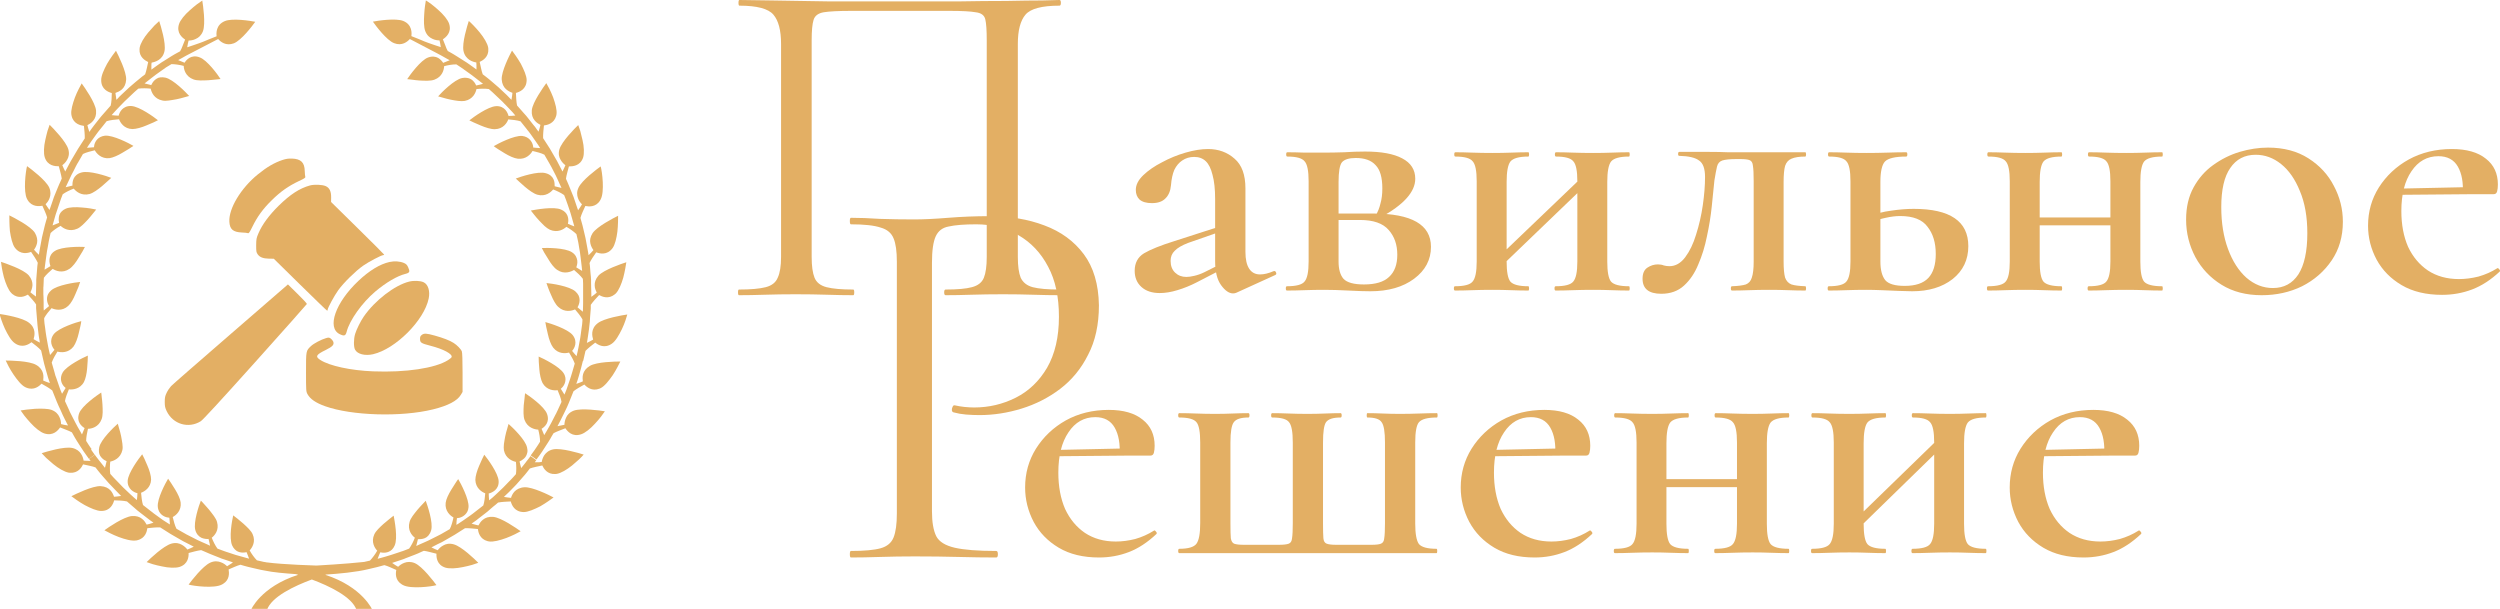 <?xml version="1.0" encoding="UTF-8"?> <svg xmlns="http://www.w3.org/2000/svg" width="271" height="66" viewBox="0 0 271 66" fill="none"><path d="M134.031 31.728C133.923 31.78 133.801 31.806 133.666 31.806C133.234 31.806 132.801 31.508 132.368 30.913C131.936 30.317 131.72 29.45 131.72 28.311V21.592C131.72 20.505 131.625 19.625 131.436 18.951C131.273 18.278 131.03 17.786 130.706 17.476C130.381 17.165 129.962 17.01 129.448 17.01C128.962 17.01 128.529 17.139 128.151 17.398C127.799 17.631 127.515 17.968 127.299 18.408C127.11 18.848 126.988 19.404 126.934 20.078C126.88 20.699 126.677 21.178 126.326 21.515C126.001 21.851 125.514 22.019 124.866 22.019C124.271 22.019 123.825 21.89 123.527 21.631C123.257 21.372 123.122 21.023 123.122 20.582C123.122 20.039 123.392 19.508 123.933 18.99C124.474 18.473 125.149 18.006 125.961 17.592C126.772 17.152 127.623 16.803 128.516 16.544C129.408 16.285 130.219 16.155 130.949 16.155C132.085 16.155 133.044 16.505 133.828 17.204C134.613 17.877 135.005 18.951 135.005 20.427V27.301C135.005 28.104 135.14 28.712 135.41 29.126C135.681 29.541 136.073 29.748 136.586 29.748C137.019 29.748 137.506 29.631 138.046 29.398C138.182 29.346 138.276 29.398 138.33 29.553C138.384 29.683 138.344 29.773 138.209 29.825L134.031 31.728ZM125.717 31.767C124.879 31.767 124.217 31.547 123.73 31.107C123.243 30.667 123 30.084 123 29.359C123 28.505 123.338 27.871 124.014 27.456C124.717 27.042 125.812 26.602 127.299 26.136L132.125 24.582L132.247 25.126L128.8 26.33C128.124 26.589 127.637 26.874 127.34 27.184C127.042 27.469 126.893 27.832 126.893 28.272C126.893 28.816 127.056 29.243 127.38 29.553C127.705 29.864 128.11 30.019 128.597 30.019C128.84 30.019 129.124 29.981 129.448 29.903C129.8 29.825 130.165 29.696 130.543 29.515L133.18 28.194L133.261 28.777L129.732 30.602C129.029 30.964 128.326 31.249 127.623 31.456C126.947 31.663 126.312 31.767 125.717 31.767Z" fill="#E3AF64"></path><path d="M143.559 16.544C144.208 16.544 144.924 16.531 145.708 16.505C146.492 16.453 147.249 16.427 147.979 16.427C149.737 16.427 151.075 16.673 151.994 17.165C152.941 17.657 153.414 18.395 153.414 19.379C153.414 20.803 152.157 22.201 149.642 23.573L149.156 23.301C149.372 22.939 149.534 22.524 149.642 22.058C149.777 21.592 149.845 21.049 149.845 20.427C149.845 19.236 149.602 18.395 149.115 17.903C148.655 17.385 147.939 17.126 146.966 17.126C146.236 17.126 145.735 17.282 145.465 17.592C145.222 17.903 145.1 18.615 145.1 19.728V28.349C145.1 29.178 145.276 29.799 145.627 30.214C146.006 30.628 146.749 30.835 147.858 30.835C149.101 30.835 150.007 30.563 150.575 30.019C151.17 29.476 151.467 28.673 151.467 27.612C151.467 26.524 151.156 25.631 150.534 24.932C149.913 24.207 148.872 23.845 147.412 23.845H143.721L143.68 23.146H148.831C153.022 23.146 155.117 24.349 155.117 26.757C155.117 28.155 154.509 29.307 153.292 30.214C152.076 31.12 150.494 31.573 148.547 31.573C147.952 31.573 147.155 31.547 146.154 31.495C145.181 31.443 144.316 31.418 143.559 31.418C142.829 31.418 142.112 31.43 141.409 31.456C140.706 31.482 140.071 31.495 139.503 31.495C139.422 31.495 139.382 31.418 139.382 31.262C139.382 31.107 139.422 31.029 139.503 31.029C140.504 31.029 141.139 30.861 141.409 30.524C141.707 30.188 141.855 29.463 141.855 28.349V19.651C141.855 18.511 141.707 17.786 141.409 17.476C141.139 17.139 140.517 16.971 139.544 16.971C139.463 16.971 139.422 16.893 139.422 16.738C139.422 16.582 139.463 16.505 139.544 16.505C140.084 16.505 140.706 16.518 141.409 16.544C142.112 16.544 142.829 16.544 143.559 16.544Z" fill="#E3AF64"></path><path d="M161.615 29.942L160.966 29.282L171.957 18.757L172.606 19.379L161.615 29.942ZM160.074 28.349V19.651C160.074 18.511 159.925 17.786 159.628 17.476C159.358 17.139 158.736 16.971 157.762 16.971C157.681 16.971 157.641 16.893 157.641 16.738C157.641 16.582 157.681 16.505 157.762 16.505C158.303 16.505 158.911 16.518 159.587 16.544C160.29 16.57 161.02 16.582 161.777 16.582C162.48 16.582 163.17 16.57 163.846 16.544C164.522 16.518 165.13 16.505 165.671 16.505C165.725 16.505 165.752 16.582 165.752 16.738C165.752 16.893 165.725 16.971 165.671 16.971C164.67 16.971 164.021 17.152 163.724 17.515C163.454 17.877 163.319 18.615 163.319 19.728V28.349C163.319 29.463 163.454 30.188 163.724 30.524C164.021 30.861 164.67 31.029 165.671 31.029C165.725 31.029 165.752 31.107 165.752 31.262C165.752 31.418 165.725 31.495 165.671 31.495C165.103 31.495 164.481 31.482 163.805 31.456C163.156 31.43 162.48 31.418 161.777 31.418C161.02 31.418 160.29 31.43 159.587 31.456C158.911 31.482 158.29 31.495 157.722 31.495C157.641 31.495 157.6 31.418 157.6 31.262C157.6 31.107 157.641 31.029 157.722 31.029C158.722 31.029 159.358 30.861 159.628 30.524C159.925 30.188 160.074 29.463 160.074 28.349ZM170.984 28.349V19.651C170.984 18.511 170.835 17.786 170.538 17.476C170.267 17.139 169.645 16.971 168.672 16.971C168.591 16.971 168.55 16.893 168.55 16.738C168.55 16.582 168.591 16.505 168.672 16.505C169.213 16.505 169.821 16.518 170.497 16.544C171.2 16.57 171.93 16.582 172.687 16.582C173.39 16.582 174.079 16.57 174.755 16.544C175.431 16.518 176.04 16.505 176.58 16.505C176.634 16.505 176.662 16.582 176.662 16.738C176.662 16.893 176.634 16.971 176.58 16.971C175.58 16.971 174.931 17.152 174.634 17.515C174.363 17.877 174.228 18.615 174.228 19.728V28.349C174.228 29.463 174.363 30.188 174.634 30.524C174.931 30.861 175.58 31.029 176.58 31.029C176.634 31.029 176.662 31.107 176.662 31.262C176.662 31.418 176.634 31.495 176.58 31.495C176.013 31.495 175.391 31.482 174.715 31.456C174.066 31.43 173.39 31.418 172.687 31.418C171.93 31.418 171.2 31.43 170.497 31.456C169.794 31.482 169.172 31.495 168.631 31.495C168.55 31.495 168.51 31.418 168.51 31.262C168.51 31.107 168.55 31.029 168.631 31.029C169.632 31.029 170.267 30.861 170.538 30.524C170.835 30.188 170.984 29.463 170.984 28.349Z" fill="#E3AF64"></path><path d="M180.081 31.845C178.729 31.845 178.053 31.301 178.053 30.214C178.053 29.644 178.229 29.243 178.581 29.01C178.932 28.777 179.311 28.66 179.716 28.66C179.96 28.66 180.176 28.699 180.365 28.777C180.554 28.828 180.757 28.854 180.973 28.854C181.622 28.854 182.19 28.531 182.677 27.884C183.163 27.236 183.556 26.421 183.853 25.437C184.177 24.427 184.421 23.366 184.583 22.252C184.745 21.139 184.826 20.116 184.826 19.184C184.826 18.278 184.61 17.683 184.177 17.398C183.772 17.087 183.055 16.919 182.028 16.893C181.947 16.893 181.906 16.828 181.906 16.699C181.906 16.544 181.947 16.466 182.028 16.466C182.244 16.466 182.663 16.466 183.285 16.466C183.907 16.466 184.583 16.466 185.313 16.466C186.043 16.466 186.705 16.479 187.3 16.505C187.922 16.505 188.341 16.505 188.557 16.505H195.695C195.749 16.505 195.776 16.582 195.776 16.738C195.776 16.893 195.749 16.971 195.695 16.971C195.046 16.971 194.546 17.049 194.195 17.204C193.87 17.333 193.64 17.592 193.505 17.981C193.397 18.369 193.343 18.951 193.343 19.728V28.349C193.343 29.126 193.397 29.709 193.505 30.097C193.64 30.459 193.87 30.706 194.195 30.835C194.519 30.939 195.019 31.003 195.695 31.029C195.749 31.029 195.776 31.107 195.776 31.262C195.776 31.418 195.749 31.495 195.695 31.495C195.128 31.495 194.506 31.482 193.83 31.456C193.181 31.43 192.505 31.418 191.802 31.418C191.045 31.418 190.315 31.43 189.612 31.456C188.909 31.482 188.287 31.495 187.746 31.495C187.665 31.495 187.625 31.418 187.625 31.262C187.625 31.107 187.665 31.029 187.746 31.029C188.422 31.003 188.922 30.939 189.247 30.835C189.571 30.706 189.788 30.459 189.896 30.097C190.031 29.709 190.099 29.126 190.099 28.349V19.651C190.099 18.848 190.072 18.291 190.017 17.981C189.99 17.644 189.869 17.437 189.652 17.359C189.463 17.282 189.125 17.243 188.639 17.243H188.233C187.53 17.243 187.016 17.294 186.692 17.398C186.394 17.502 186.205 17.722 186.124 18.058C186.043 18.395 185.948 18.9 185.84 19.573C185.759 20.349 185.664 21.282 185.556 22.369C185.448 23.43 185.272 24.518 185.029 25.631C184.813 26.718 184.502 27.728 184.096 28.66C183.718 29.592 183.204 30.356 182.555 30.951C181.906 31.547 181.082 31.845 180.081 31.845Z" fill="#E3AF64"></path><path d="M203.835 19.728V28.349C203.835 29.256 204.011 29.929 204.362 30.369C204.714 30.783 205.417 30.99 206.471 30.99C207.634 30.99 208.486 30.706 209.026 30.136C209.567 29.566 209.837 28.699 209.837 27.534C209.837 26.317 209.54 25.333 208.945 24.582C208.377 23.806 207.39 23.418 205.985 23.418C205.498 23.418 204.971 23.482 204.403 23.612C203.862 23.715 203.281 23.909 202.659 24.194L202.416 23.534C203.281 23.172 204.146 22.939 205.011 22.835C205.876 22.706 206.688 22.641 207.445 22.641C211.392 22.641 213.366 23.987 213.366 26.68C213.366 28.155 212.798 29.346 211.662 30.252C210.527 31.133 209.067 31.573 207.282 31.573C206.904 31.573 206.417 31.56 205.822 31.534C205.228 31.508 204.606 31.482 203.957 31.456C203.335 31.43 202.781 31.418 202.294 31.418C201.564 31.418 200.847 31.43 200.144 31.456C199.441 31.482 198.806 31.495 198.238 31.495C198.157 31.495 198.117 31.418 198.117 31.262C198.117 31.107 198.157 31.029 198.238 31.029C199.239 31.029 199.874 30.861 200.144 30.524C200.442 30.188 200.591 29.463 200.591 28.349V19.651C200.591 18.511 200.442 17.786 200.144 17.476C199.874 17.139 199.252 16.971 198.279 16.971C198.198 16.971 198.157 16.893 198.157 16.738C198.157 16.582 198.198 16.505 198.279 16.505C198.82 16.505 199.441 16.518 200.144 16.544C200.847 16.57 201.564 16.582 202.294 16.582C203.078 16.582 203.849 16.57 204.606 16.544C205.363 16.518 206.039 16.505 206.633 16.505C206.715 16.505 206.755 16.582 206.755 16.738C206.755 16.893 206.715 16.971 206.633 16.971C205.444 16.971 204.673 17.152 204.322 17.515C203.997 17.877 203.835 18.615 203.835 19.728Z" fill="#E3AF64"></path><path d="M219.44 24.427V23.573H230.35V24.427H219.44ZM217.859 28.349V19.651C217.859 18.511 217.71 17.786 217.413 17.476C217.142 17.139 216.52 16.971 215.547 16.971C215.466 16.971 215.425 16.893 215.425 16.738C215.425 16.582 215.466 16.505 215.547 16.505C216.088 16.505 216.696 16.518 217.372 16.544C218.075 16.57 218.805 16.582 219.562 16.582C220.265 16.582 220.954 16.57 221.63 16.544C222.306 16.518 222.915 16.505 223.455 16.505C223.509 16.505 223.537 16.582 223.537 16.738C223.537 16.893 223.509 16.971 223.455 16.971C222.455 16.971 221.806 17.152 221.509 17.515C221.238 17.877 221.103 18.615 221.103 19.728V28.349C221.103 29.463 221.238 30.188 221.509 30.524C221.806 30.861 222.455 31.029 223.455 31.029C223.509 31.029 223.537 31.107 223.537 31.262C223.537 31.418 223.509 31.495 223.455 31.495C222.888 31.495 222.266 31.482 221.59 31.456C220.941 31.43 220.265 31.418 219.562 31.418C218.805 31.418 218.075 31.43 217.372 31.456C216.696 31.482 216.074 31.495 215.506 31.495C215.425 31.495 215.385 31.418 215.385 31.262C215.385 31.107 215.425 31.029 215.506 31.029C216.507 31.029 217.142 30.861 217.413 30.524C217.71 30.188 217.859 29.463 217.859 28.349ZM228.768 28.349V19.651C228.768 18.511 228.62 17.786 228.322 17.476C228.052 17.139 227.43 16.971 226.457 16.971C226.375 16.971 226.335 16.893 226.335 16.738C226.335 16.582 226.375 16.505 226.457 16.505C226.997 16.505 227.606 16.518 228.282 16.544C228.985 16.57 229.715 16.582 230.472 16.582C231.175 16.582 231.864 16.57 232.54 16.544C233.216 16.518 233.824 16.505 234.365 16.505C234.419 16.505 234.446 16.582 234.446 16.738C234.446 16.893 234.419 16.971 234.365 16.971C233.365 16.971 232.716 17.152 232.418 17.515C232.148 17.877 232.013 18.615 232.013 19.728V28.349C232.013 29.463 232.148 30.188 232.418 30.524C232.716 30.861 233.365 31.029 234.365 31.029C234.419 31.029 234.446 31.107 234.446 31.262C234.446 31.418 234.419 31.495 234.365 31.495C233.797 31.495 233.175 31.482 232.499 31.456C231.851 31.43 231.175 31.418 230.472 31.418C229.715 31.418 228.985 31.43 228.282 31.456C227.579 31.482 226.957 31.495 226.416 31.495C226.335 31.495 226.294 31.418 226.294 31.262C226.294 31.107 226.335 31.029 226.416 31.029C227.416 31.029 228.052 30.861 228.322 30.524C228.62 30.188 228.768 29.463 228.768 28.349Z" fill="#E3AF64"></path><path d="M245.166 32C243.49 32 242.043 31.625 240.826 30.874C239.61 30.123 238.663 29.126 237.987 27.884C237.312 26.615 236.974 25.256 236.974 23.806C236.974 22.459 237.244 21.294 237.785 20.311C238.325 19.327 239.028 18.524 239.894 17.903C240.786 17.256 241.746 16.777 242.773 16.466C243.828 16.155 244.855 16 245.855 16C247.559 16 249.019 16.388 250.235 17.165C251.452 17.942 252.371 18.939 252.993 20.155C253.642 21.372 253.967 22.667 253.967 24.039C253.967 25.644 253.561 27.042 252.75 28.233C251.939 29.424 250.871 30.356 249.546 31.029C248.221 31.676 246.761 32 245.166 32ZM246.383 31.223C247.572 31.223 248.492 30.731 249.14 29.748C249.789 28.738 250.114 27.249 250.114 25.282C250.114 23.495 249.843 21.968 249.303 20.699C248.789 19.43 248.113 18.459 247.275 17.786C246.437 17.113 245.517 16.777 244.517 16.777C243.327 16.777 242.408 17.256 241.759 18.214C241.11 19.146 240.786 20.557 240.786 22.447C240.786 24.155 241.029 25.67 241.516 26.99C242.003 28.311 242.665 29.346 243.503 30.097C244.368 30.848 245.328 31.223 246.383 31.223Z" fill="#E3AF64"></path><path d="M264.727 31.961C262.997 31.961 261.537 31.612 260.347 30.913C259.158 30.214 258.252 29.294 257.63 28.155C257.008 26.99 256.697 25.761 256.697 24.466C256.697 22.939 257.089 21.553 257.873 20.311C258.684 19.042 259.766 18.032 261.118 17.282C262.497 16.531 264.051 16.155 265.782 16.155C267.377 16.155 268.607 16.505 269.472 17.204C270.338 17.877 270.77 18.809 270.77 20C270.77 20.285 270.743 20.531 270.689 20.738C270.635 20.945 270.513 21.049 270.324 21.049H266.958C267.039 19.806 266.863 18.809 266.431 18.058C265.998 17.307 265.295 16.932 264.322 16.932C263.105 16.932 262.132 17.476 261.402 18.563C260.672 19.625 260.307 21.061 260.307 22.874C260.307 24.349 260.55 25.644 261.037 26.757C261.55 27.845 262.267 28.699 263.186 29.32C264.132 29.942 265.255 30.252 266.552 30.252C267.228 30.252 267.931 30.162 268.661 29.981C269.391 29.773 270.067 29.476 270.689 29.087C270.743 29.036 270.811 29.061 270.892 29.165C271 29.269 271.027 29.359 270.973 29.437C270 30.343 268.999 30.99 267.972 31.379C266.944 31.767 265.863 31.961 264.727 31.961ZM259.131 21.126L259.09 20.466L268.093 20.272V21.049L259.131 21.126Z" fill="#E3AF64"></path><path d="M119.135 60.432C117.408 60.432 115.952 60.078 114.765 59.371C113.578 58.663 112.674 57.733 112.054 56.58C111.433 55.4 111.123 54.155 111.123 52.845C111.123 51.299 111.514 49.897 112.296 48.639C113.106 47.354 114.185 46.332 115.534 45.572C116.909 44.812 118.46 44.432 120.187 44.432C121.778 44.432 123.006 44.786 123.869 45.494C124.732 46.175 125.164 47.118 125.164 48.324C125.164 48.612 125.137 48.861 125.083 49.071C125.029 49.281 124.908 49.385 124.719 49.385H121.36C121.441 48.127 121.266 47.118 120.834 46.358C120.403 45.598 119.701 45.218 118.73 45.218C117.516 45.218 116.545 45.769 115.817 46.87C115.088 47.944 114.724 49.398 114.724 51.233C114.724 52.727 114.967 54.037 115.453 55.164C115.965 56.265 116.68 57.13 117.597 57.759C118.541 58.388 119.661 58.702 120.956 58.702C121.63 58.702 122.331 58.611 123.06 58.427C123.788 58.218 124.462 57.916 125.083 57.523C125.137 57.471 125.204 57.497 125.285 57.602C125.393 57.706 125.42 57.798 125.366 57.877C124.395 58.794 123.397 59.449 122.372 59.842C121.347 60.236 120.268 60.432 119.135 60.432ZM113.551 49.464L113.51 48.796L122.493 48.599V49.385L113.551 49.464Z" fill="#E3AF64"></path><path d="M127.837 59.96C127.756 59.96 127.716 59.882 127.716 59.724C127.716 59.567 127.756 59.489 127.837 59.489C128.808 59.489 129.428 59.305 129.698 58.938C129.968 58.571 130.103 57.824 130.103 56.697V47.97C130.103 46.817 129.968 46.083 129.698 45.769C129.428 45.428 128.808 45.258 127.837 45.258C127.756 45.258 127.716 45.179 127.716 45.022C127.716 44.865 127.756 44.786 127.837 44.786C128.376 44.786 128.983 44.799 129.658 44.825C130.332 44.852 131.02 44.865 131.721 44.865C132.369 44.865 133.003 44.852 133.623 44.825C134.271 44.799 134.837 44.786 135.323 44.786C135.404 44.786 135.444 44.865 135.444 45.022C135.444 45.179 135.404 45.258 135.323 45.258C134.513 45.258 133.987 45.428 133.745 45.769C133.502 46.083 133.38 46.817 133.38 47.97V56.776C133.38 57.51 133.394 58.034 133.421 58.349C133.475 58.663 133.596 58.86 133.785 58.938C134.001 59.017 134.352 59.056 134.837 59.056H138.641C139.126 59.056 139.477 59.017 139.693 58.938C139.908 58.86 140.03 58.663 140.057 58.349C140.111 58.008 140.138 57.471 140.138 56.737V47.97C140.138 46.817 140.003 46.083 139.733 45.769C139.49 45.428 138.883 45.258 137.912 45.258C137.831 45.258 137.791 45.179 137.791 45.022C137.791 44.865 137.831 44.786 137.912 44.786C138.425 44.786 139.018 44.799 139.693 44.825C140.367 44.852 141.041 44.865 141.716 44.865C142.39 44.865 143.038 44.852 143.658 44.825C144.279 44.799 144.832 44.786 145.317 44.786C145.398 44.786 145.438 44.865 145.438 45.022C145.438 45.179 145.398 45.258 145.317 45.258C144.508 45.258 143.982 45.428 143.739 45.769C143.523 46.083 143.415 46.817 143.415 47.97V56.776C143.415 57.51 143.429 58.034 143.456 58.349C143.483 58.663 143.604 58.86 143.82 58.938C144.036 59.017 144.373 59.056 144.832 59.056H148.676C149.161 59.056 149.498 59.017 149.687 58.938C149.903 58.86 150.024 58.663 150.051 58.349C150.105 58.008 150.132 57.458 150.132 56.697V47.97C150.132 46.817 150.011 46.083 149.768 45.769C149.552 45.428 149.04 45.258 148.23 45.258C148.176 45.258 148.15 45.179 148.15 45.022C148.15 44.865 148.176 44.786 148.23 44.786C148.743 44.786 149.296 44.799 149.889 44.825C150.483 44.852 151.103 44.865 151.751 44.865C152.452 44.865 153.153 44.852 153.855 44.825C154.556 44.799 155.19 44.786 155.757 44.786C155.811 44.786 155.838 44.865 155.838 45.022C155.838 45.179 155.811 45.258 155.757 45.258C154.759 45.258 154.111 45.428 153.814 45.769C153.545 46.083 153.41 46.817 153.41 47.97V56.737C153.41 57.864 153.545 58.611 153.814 58.978C154.111 59.318 154.745 59.489 155.716 59.489C155.77 59.489 155.797 59.567 155.797 59.724C155.797 59.882 155.77 59.96 155.716 59.96H127.837Z" fill="#E3AF64"></path><path d="M166.355 60.432C164.629 60.432 163.172 60.078 161.985 59.371C160.798 58.663 159.895 57.733 159.274 56.58C158.654 55.4 158.343 54.155 158.343 52.845C158.343 51.299 158.735 49.897 159.517 48.639C160.326 47.354 161.405 46.332 162.754 45.572C164.13 44.812 165.681 44.432 167.407 44.432C168.999 44.432 170.226 44.786 171.089 45.494C171.953 46.175 172.384 47.118 172.384 48.324C172.384 48.612 172.357 48.861 172.303 49.071C172.249 49.281 172.128 49.385 171.939 49.385H168.581C168.662 48.127 168.486 47.118 168.055 46.358C167.623 45.598 166.922 45.218 165.951 45.218C164.737 45.218 163.766 45.769 163.037 46.87C162.309 47.944 161.945 49.398 161.945 51.233C161.945 52.727 162.187 54.037 162.673 55.164C163.186 56.265 163.9 57.13 164.818 57.759C165.762 58.388 166.881 58.702 168.176 58.702C168.85 58.702 169.552 58.611 170.28 58.427C171.008 58.218 171.683 57.916 172.303 57.523C172.357 57.471 172.425 57.497 172.506 57.602C172.614 57.706 172.64 57.798 172.587 57.877C171.615 58.794 170.617 59.449 169.592 59.842C168.567 60.236 167.488 60.432 166.355 60.432ZM160.771 49.464L160.731 48.796L169.714 48.599V49.385L160.771 49.464Z" fill="#E3AF64"></path><path d="M178.982 52.806V51.941H189.867V52.806H178.982ZM177.404 56.776V47.97C177.404 46.817 177.256 46.083 176.959 45.769C176.689 45.428 176.069 45.258 175.098 45.258C175.017 45.258 174.976 45.179 174.976 45.022C174.976 44.865 175.017 44.786 175.098 44.786C175.637 44.786 176.244 44.799 176.919 44.825C177.62 44.852 178.348 44.865 179.104 44.865C179.805 44.865 180.493 44.852 181.167 44.825C181.842 44.799 182.449 44.786 182.988 44.786C183.042 44.786 183.069 44.865 183.069 45.022C183.069 45.179 183.042 45.258 182.988 45.258C181.99 45.258 181.343 45.441 181.046 45.808C180.776 46.175 180.641 46.922 180.641 48.049V56.776C180.641 57.903 180.776 58.637 181.046 58.978C181.343 59.318 181.99 59.489 182.988 59.489C183.042 59.489 183.069 59.567 183.069 59.724C183.069 59.882 183.042 59.96 182.988 59.96C182.422 59.96 181.801 59.947 181.127 59.921C180.479 59.895 179.805 59.882 179.104 59.882C178.348 59.882 177.62 59.895 176.919 59.921C176.244 59.947 175.624 59.96 175.057 59.96C174.976 59.96 174.936 59.882 174.936 59.724C174.936 59.567 174.976 59.489 175.057 59.489C176.055 59.489 176.689 59.318 176.959 58.978C177.256 58.637 177.404 57.903 177.404 56.776ZM188.289 56.776V47.97C188.289 46.817 188.14 46.083 187.844 45.769C187.574 45.428 186.954 45.258 185.982 45.258C185.901 45.258 185.861 45.179 185.861 45.022C185.861 44.865 185.901 44.786 185.982 44.786C186.522 44.786 187.129 44.799 187.803 44.825C188.505 44.852 189.233 44.865 189.988 44.865C190.69 44.865 191.378 44.852 192.052 44.825C192.726 44.799 193.333 44.786 193.873 44.786C193.927 44.786 193.954 44.865 193.954 45.022C193.954 45.179 193.927 45.258 193.873 45.258C192.875 45.258 192.227 45.441 191.931 45.808C191.661 46.175 191.526 46.922 191.526 48.049V56.776C191.526 57.903 191.661 58.637 191.931 58.978C192.227 59.318 192.875 59.489 193.873 59.489C193.927 59.489 193.954 59.567 193.954 59.724C193.954 59.882 193.927 59.96 193.873 59.96C193.306 59.96 192.686 59.947 192.011 59.921C191.364 59.895 190.69 59.882 189.988 59.882C189.233 59.882 188.505 59.895 187.803 59.921C187.102 59.947 186.481 59.96 185.942 59.96C185.861 59.96 185.821 59.882 185.821 59.724C185.821 59.567 185.861 59.489 185.942 59.489C186.94 59.489 187.574 59.318 187.844 58.978C188.14 58.637 188.289 57.903 188.289 56.776Z" fill="#E3AF64"></path><path d="M200.319 58.388L199.672 57.72L210.638 47.066L211.285 47.695L200.319 58.388ZM198.782 56.776V47.97C198.782 46.817 198.633 46.083 198.337 45.769C198.067 45.428 197.447 45.258 196.475 45.258C196.394 45.258 196.354 45.179 196.354 45.022C196.354 44.865 196.394 44.786 196.475 44.786C197.015 44.786 197.622 44.799 198.296 44.825C198.998 44.852 199.726 44.865 200.481 44.865C201.183 44.865 201.87 44.852 202.545 44.825C203.219 44.799 203.826 44.786 204.366 44.786C204.42 44.786 204.447 44.865 204.447 45.022C204.447 45.179 204.42 45.258 204.366 45.258C203.368 45.258 202.72 45.441 202.423 45.808C202.154 46.175 202.019 46.922 202.019 48.049V56.776C202.019 57.903 202.154 58.637 202.423 58.978C202.72 59.318 203.368 59.489 204.366 59.489C204.42 59.489 204.447 59.567 204.447 59.724C204.447 59.882 204.42 59.96 204.366 59.96C203.799 59.96 203.179 59.947 202.504 59.921C201.857 59.895 201.183 59.882 200.481 59.882C199.726 59.882 198.998 59.895 198.296 59.921C197.622 59.947 197.001 59.96 196.435 59.96C196.354 59.96 196.314 59.882 196.314 59.724C196.314 59.567 196.354 59.489 196.435 59.489C197.433 59.489 198.067 59.318 198.337 58.978C198.633 58.637 198.782 57.903 198.782 56.776ZM209.666 56.776V47.97C209.666 46.817 209.518 46.083 209.221 45.769C208.952 45.428 208.331 45.258 207.36 45.258C207.279 45.258 207.239 45.179 207.239 45.022C207.239 44.865 207.279 44.786 207.36 44.786C207.9 44.786 208.506 44.799 209.181 44.825C209.882 44.852 210.611 44.865 211.366 44.865C212.067 44.865 212.755 44.852 213.43 44.825C214.104 44.799 214.711 44.786 215.25 44.786C215.304 44.786 215.331 44.865 215.331 45.022C215.331 45.179 215.304 45.258 215.25 45.258C214.252 45.258 213.605 45.441 213.308 45.808C213.038 46.175 212.903 46.922 212.903 48.049V56.776C212.903 57.903 213.038 58.637 213.308 58.978C213.605 59.318 214.252 59.489 215.25 59.489C215.304 59.489 215.331 59.567 215.331 59.724C215.331 59.882 215.304 59.96 215.25 59.96C214.684 59.96 214.063 59.947 213.389 59.921C212.742 59.895 212.067 59.882 211.366 59.882C210.611 59.882 209.882 59.895 209.181 59.921C208.48 59.947 207.859 59.96 207.32 59.96C207.239 59.96 207.198 59.882 207.198 59.724C207.198 59.567 207.239 59.489 207.32 59.489C208.318 59.489 208.952 59.318 209.221 58.978C209.518 58.637 209.666 57.903 209.666 56.776Z" fill="#E3AF64"></path><path d="M225.865 60.432C224.138 60.432 222.682 60.078 221.495 59.371C220.308 58.663 219.404 57.733 218.784 56.58C218.163 55.4 217.853 54.155 217.853 52.845C217.853 51.299 218.244 49.897 219.026 48.639C219.836 47.354 220.915 46.332 222.263 45.572C223.639 44.812 225.19 44.432 226.917 44.432C228.508 44.432 229.736 44.786 230.599 45.494C231.462 46.175 231.894 47.118 231.894 48.324C231.894 48.612 231.867 48.861 231.813 49.071C231.759 49.281 231.637 49.385 231.449 49.385H228.09C228.171 48.127 227.996 47.118 227.564 46.358C227.133 45.598 226.431 45.218 225.46 45.218C224.246 45.218 223.275 45.769 222.547 46.87C221.818 47.944 221.454 49.398 221.454 51.233C221.454 52.727 221.697 54.037 222.183 55.164C222.695 56.265 223.41 57.13 224.327 57.759C225.271 58.388 226.391 58.702 227.686 58.702C228.36 58.702 229.061 58.611 229.79 58.427C230.518 58.218 231.192 57.916 231.813 57.523C231.867 57.471 231.934 57.497 232.015 57.602C232.123 57.706 232.15 57.798 232.096 57.877C231.125 58.794 230.127 59.449 229.102 59.842C228.077 60.236 226.998 60.432 225.865 60.432ZM220.281 49.464L220.24 48.796L229.223 48.599V49.385L220.281 49.464Z" fill="#E3AF64"></path><g clip-path="url(#clip0_1558_76)"><path d="M9.943 48.693C9.943 48.693 9.898 48.633 9.837 48.559C9.777 48.484 9.701 48.364 9.626 48.245C9.475 48.02 9.339 47.796 9.339 47.796C9.339 47.423 9.444 46.855 9.535 46.481C9.913 46.481 10.699 46.302 11.016 45.435C11.167 45.046 11.137 44.434 11.107 43.865C11.091 43.582 11.061 43.298 11.031 43.073C11.016 42.849 10.986 42.655 10.971 42.55C10.532 42.834 8.885 43.985 8.583 44.792C8.417 45.24 8.477 45.599 8.628 45.868C8.779 46.137 9.021 46.317 9.172 46.406C9.097 46.601 8.991 46.855 8.885 47.094C8.885 47.094 8.795 46.929 8.659 46.69C8.523 46.451 8.326 46.137 8.16 45.794C7.994 45.465 7.812 45.136 7.691 44.882C7.631 44.762 7.571 44.658 7.54 44.583C7.51 44.508 7.495 44.463 7.495 44.463L7.042 43.477C7.102 43.103 7.314 42.55 7.465 42.207C7.843 42.251 8.659 42.207 9.097 41.414C9.278 41.071 9.399 40.488 9.444 39.95C9.475 39.651 9.49 39.352 9.505 39.113C9.52 38.874 9.52 38.664 9.52 38.545C9.036 38.754 7.253 39.621 6.8 40.368C6.694 40.548 6.649 40.697 6.619 40.861C6.528 41.444 6.875 41.878 7.117 42.057C7.011 42.236 6.86 42.476 6.724 42.685C6.724 42.685 6.679 42.58 6.619 42.431C6.558 42.281 6.467 42.072 6.407 41.863C6.256 41.444 6.12 41.026 6.12 41.026C6.12 41.026 6.059 40.861 5.999 40.697C5.954 40.533 5.908 40.353 5.908 40.353L5.606 39.307C5.727 38.948 6.014 38.44 6.226 38.111C6.603 38.216 7.404 38.291 7.963 37.573C8.205 37.245 8.417 36.647 8.538 36.109C8.674 35.556 8.795 35.033 8.81 34.809C8.296 34.928 6.407 35.526 5.848 36.198C5.259 36.946 5.667 37.648 5.908 37.917C5.772 38.082 5.606 38.291 5.425 38.485C5.425 38.485 5.379 38.306 5.319 38.037C5.243 37.768 5.198 37.394 5.123 37.035C5.062 36.677 4.987 36.303 4.956 36.034C4.926 35.765 4.896 35.571 4.896 35.571C4.896 35.571 4.866 35.302 4.82 35.033C4.805 34.898 4.79 34.764 4.79 34.659C4.79 34.554 4.79 34.48 4.79 34.48C4.956 34.151 5.334 33.688 5.591 33.404C5.939 33.568 6.724 33.777 7.389 33.164C7.691 32.895 7.963 32.387 8.175 31.879C8.432 31.326 8.628 30.788 8.689 30.564C8.16 30.609 6.195 30.893 5.546 31.476C5.395 31.61 5.289 31.745 5.213 31.879C4.956 32.402 5.168 32.94 5.319 33.179C5.153 33.314 4.956 33.493 4.745 33.658C4.745 33.658 4.745 33.553 4.73 33.389C4.73 33.224 4.73 33 4.73 32.776C4.73 32.328 4.699 31.879 4.699 31.879V31.177C4.699 31.177 4.73 30.908 4.73 30.639C4.73 30.37 4.76 30.101 4.76 30.101C4.971 29.802 5.41 29.398 5.712 29.144C6.029 29.353 6.77 29.667 7.525 29.144C7.873 28.92 8.251 28.412 8.538 27.919C8.855 27.44 9.112 26.962 9.203 26.768C8.674 26.738 6.694 26.723 5.954 27.201C5.546 27.455 5.395 27.799 5.364 28.098C5.334 28.412 5.41 28.681 5.47 28.845C5.289 28.965 5.062 29.099 4.835 29.234C4.835 29.234 4.835 29.054 4.881 28.77C4.926 28.501 4.971 28.128 5.017 27.754C5.062 27.381 5.123 27.022 5.183 26.753C5.228 26.484 5.259 26.304 5.259 26.304C5.259 26.304 5.259 26.245 5.289 26.14C5.304 26.035 5.334 25.916 5.364 25.781C5.425 25.512 5.485 25.258 5.485 25.258C5.757 24.989 6.226 24.66 6.573 24.481C6.845 24.75 7.525 25.169 8.371 24.795C8.553 24.72 8.749 24.571 8.946 24.391C9.142 24.212 9.323 24.018 9.52 23.808C9.928 23.36 10.26 22.897 10.427 22.717C10.17 22.658 9.55 22.538 8.885 22.493C8.22 22.433 7.54 22.448 7.147 22.613C6.966 22.688 6.815 22.792 6.709 22.897C6.483 23.106 6.392 23.36 6.377 23.584C6.347 23.808 6.377 24.018 6.407 24.152C6.211 24.227 5.954 24.332 5.697 24.436C5.697 24.436 5.818 24.003 5.939 23.584C5.999 23.375 6.059 23.151 6.12 23.001C6.18 22.837 6.211 22.732 6.211 22.732L6.437 22.06C6.437 22.06 6.452 22 6.483 21.925C6.483 21.895 6.498 21.866 6.513 21.836C6.513 21.821 6.513 21.806 6.528 21.791C6.558 21.716 6.573 21.641 6.603 21.567C6.709 21.312 6.8 21.058 6.8 21.058C7.102 20.834 7.631 20.58 7.994 20.446C8.235 20.745 8.825 21.268 9.716 21.029C10.517 20.789 11.711 19.579 12.059 19.28C11.575 19.086 9.671 18.458 8.84 18.697C8.371 18.817 8.115 19.086 7.979 19.37C7.858 19.654 7.843 19.938 7.858 20.117C7.646 20.177 7.389 20.236 7.117 20.296C7.117 20.296 7.193 20.132 7.314 19.878C7.435 19.624 7.586 19.28 7.752 18.951C7.933 18.622 8.099 18.294 8.22 18.039C8.341 17.785 8.447 17.636 8.447 17.636L8.991 16.694C9.323 16.515 9.913 16.381 10.275 16.291C10.457 16.62 10.971 17.247 11.877 17.143C12.27 17.083 12.799 16.844 13.268 16.56C13.54 16.395 13.781 16.246 13.993 16.126C14.204 15.992 14.371 15.872 14.461 15.812C14.008 15.543 12.255 14.632 11.379 14.707C11.182 14.736 11.016 14.781 10.88 14.856C10.351 15.125 10.2 15.663 10.185 15.962C9.973 15.977 9.701 16.007 9.429 16.022C9.429 16.022 9.49 15.932 9.58 15.783C9.671 15.648 9.792 15.454 9.928 15.274C10.185 14.916 10.442 14.557 10.442 14.557C10.442 14.557 10.547 14.408 10.653 14.273C10.759 14.139 10.88 13.989 10.88 13.989L11.182 13.616L11.56 13.137C11.923 13.018 12.512 12.958 12.905 12.928C13.041 13.287 13.449 13.974 14.355 13.989C14.764 13.989 15.383 13.81 15.897 13.586C16.441 13.361 16.924 13.152 17.121 13.033C16.713 12.704 15.111 11.538 14.235 11.493C13.751 11.463 13.434 11.658 13.222 11.867C13.011 12.091 12.905 12.36 12.86 12.539C12.648 12.539 12.376 12.509 12.104 12.48C12.104 12.48 12.225 12.345 12.406 12.136C12.588 11.927 12.86 11.658 13.116 11.389C13.252 11.254 13.373 11.12 13.494 11C13.615 10.88 13.736 10.776 13.842 10.671C14.038 10.477 14.189 10.342 14.189 10.342C14.189 10.342 14.386 10.163 14.582 9.969C14.794 9.789 14.99 9.61 14.99 9.61C15.368 9.55 15.942 9.565 16.335 9.61C16.411 9.984 16.698 10.716 17.604 10.895C17.801 10.94 18.043 10.94 18.315 10.895C18.572 10.866 18.843 10.806 19.131 10.761C19.433 10.701 19.72 10.626 19.962 10.552C20.203 10.477 20.4 10.432 20.506 10.402C20.158 10.014 18.768 8.594 17.922 8.414C17.725 8.37 17.544 8.37 17.393 8.385C17.242 8.399 17.106 8.444 17 8.519C16.894 8.579 16.803 8.654 16.713 8.743C16.547 8.908 16.456 9.102 16.395 9.222C16.184 9.177 15.927 9.102 15.67 9.042C15.67 9.042 16.018 8.773 16.38 8.489C16.728 8.205 17.091 7.951 17.091 7.951L17.68 7.533C17.68 7.533 17.74 7.488 17.816 7.443C17.846 7.413 17.892 7.383 17.937 7.353C17.937 7.353 17.952 7.353 17.967 7.323C17.982 7.323 18.012 7.294 18.043 7.279L18.073 7.264C18.073 7.264 18.103 7.234 18.118 7.234C18.345 7.084 18.587 6.95 18.587 6.95C18.964 6.95 19.539 7.039 19.916 7.144C19.916 7.518 20.113 8.295 20.974 8.609C21.367 8.758 21.987 8.728 22.576 8.698C22.863 8.683 23.135 8.639 23.362 8.624C23.604 8.609 23.785 8.579 23.906 8.564C23.634 8.13 22.455 6.501 21.639 6.217C21.186 6.038 20.823 6.113 20.551 6.262C20.279 6.412 20.098 6.651 20.007 6.8C19.811 6.726 19.554 6.621 19.312 6.516C19.312 6.516 19.478 6.427 19.72 6.292C19.962 6.158 20.279 5.963 20.627 5.799C20.823 5.709 22.349 4.902 23.649 4.23C23.906 4.529 24.495 5.022 25.356 4.693C26.172 4.364 27.366 2.795 27.668 2.361C27.155 2.257 25.19 1.943 24.374 2.287C23.392 2.69 23.437 3.632 23.483 3.931C22.863 4.185 22.259 4.409 22.047 4.514C21.7 4.663 20.294 5.126 20.294 5.126C20.34 4.857 20.385 4.603 20.445 4.394C20.642 4.394 20.944 4.364 21.231 4.215C21.533 4.08 21.82 3.841 22.002 3.378C22.153 2.959 22.153 2.257 22.108 1.599C22.062 0.942 21.971 0.314 21.926 0.06C21.805 0.135 21.594 0.284 21.352 0.463C21.11 0.643 20.838 0.882 20.566 1.121C20.022 1.599 19.539 2.182 19.403 2.616C19.1 3.557 19.75 4.08 20.067 4.289C19.992 4.469 19.901 4.708 19.811 4.932C19.72 5.171 19.629 5.395 19.523 5.56C19.523 5.56 19.403 5.635 19.221 5.724C19.04 5.829 18.798 5.948 18.572 6.098C18.118 6.397 17.65 6.681 17.65 6.681C17.65 6.681 17.574 6.711 17.483 6.785C17.393 6.845 17.257 6.935 17.136 7.024C16.894 7.204 16.637 7.383 16.637 7.383L16.411 7.548C16.411 7.398 16.411 7.249 16.411 7.099C16.411 6.98 16.411 6.89 16.441 6.785C16.622 6.755 16.924 6.681 17.196 6.501C17.468 6.322 17.725 6.038 17.831 5.545C18.012 4.678 17.423 2.78 17.257 2.287C17.151 2.376 16.955 2.556 16.743 2.765C16.532 2.989 16.305 3.243 16.063 3.527C15.595 4.08 15.217 4.723 15.141 5.171C15.141 5.231 15.126 5.276 15.126 5.321C15.066 6.188 15.731 6.561 16.063 6.726C15.972 7.099 15.867 7.712 15.731 8.056C15.731 8.056 15.595 8.16 15.398 8.31C15.202 8.459 14.945 8.683 14.688 8.893C14.431 9.117 14.174 9.326 13.993 9.491C13.812 9.67 13.691 9.774 13.691 9.774C13.691 9.774 13.419 10.029 13.147 10.283C13.011 10.402 12.875 10.552 12.784 10.656C12.678 10.761 12.618 10.821 12.618 10.821C12.572 10.552 12.542 10.283 12.512 10.073C12.693 10.014 12.98 9.894 13.222 9.685C13.464 9.461 13.645 9.132 13.675 8.639C13.721 7.772 12.814 5.978 12.572 5.5C12.391 5.739 11.968 6.292 11.605 6.92C11.258 7.563 10.956 8.235 10.971 8.698C10.971 9.7 11.756 9.984 12.119 10.088C12.119 10.492 12.089 11.09 11.998 11.448C11.998 11.448 11.908 11.553 11.771 11.703C11.636 11.852 11.454 12.061 11.273 12.27C11.091 12.48 10.91 12.674 10.789 12.838C10.653 13.003 10.578 13.107 10.578 13.107C10.578 13.107 10.381 13.347 10.2 13.586C10.109 13.705 10.019 13.825 9.943 13.929C9.883 14.019 9.837 14.079 9.837 14.079L9.686 14.303C9.641 14.154 9.595 14.019 9.55 13.87C9.52 13.765 9.49 13.66 9.475 13.571C9.641 13.481 9.913 13.332 10.109 13.078C10.321 12.823 10.457 12.465 10.412 11.972C10.321 11.105 9.172 9.476 8.855 9.042C8.719 9.296 8.371 9.909 8.115 10.582C7.873 11.254 7.661 11.972 7.737 12.435C7.737 12.48 7.752 12.539 7.767 12.584C7.979 13.436 8.734 13.601 9.097 13.645C9.142 14.049 9.203 14.647 9.187 15.005C9.187 15.005 8.825 15.573 8.462 16.126C8.13 16.694 7.782 17.277 7.782 17.277C7.782 17.277 7.737 17.352 7.661 17.486C7.601 17.606 7.51 17.77 7.419 17.935C7.253 18.264 7.072 18.592 7.072 18.592C6.951 18.368 6.845 18.114 6.755 17.905C6.906 17.8 7.132 17.591 7.283 17.307C7.45 17.023 7.54 16.649 7.404 16.171C7.147 15.319 5.772 13.914 5.379 13.526C5.334 13.66 5.243 13.899 5.153 14.184C5.077 14.467 4.987 14.811 4.911 15.17C4.745 15.872 4.715 16.62 4.851 17.053C5.153 17.995 5.999 18.024 6.377 18.024C6.467 18.398 6.649 18.996 6.694 19.355C6.694 19.355 6.634 19.474 6.558 19.669C6.467 19.848 6.362 20.102 6.256 20.356C6.059 20.864 5.848 21.357 5.848 21.357C5.848 21.357 5.818 21.432 5.787 21.537C5.742 21.641 5.697 21.791 5.651 21.94C5.546 22.224 5.455 22.508 5.455 22.508L5.364 22.762C5.274 22.643 5.183 22.508 5.107 22.389C5.047 22.299 5.002 22.209 4.941 22.134C5.077 22 5.274 21.776 5.379 21.462C5.485 21.163 5.531 20.789 5.334 20.326C4.956 19.519 3.37 18.323 2.931 18.009C2.78 18.578 2.508 20.759 2.931 21.567C2.962 21.611 2.977 21.656 3.007 21.701C3.46 22.433 4.231 22.374 4.594 22.299C4.745 22.658 5.017 23.211 5.107 23.569C5.107 23.569 5.062 23.734 4.987 23.973C4.911 24.212 4.835 24.541 4.76 24.855C4.684 25.183 4.609 25.497 4.548 25.736C4.503 25.976 4.473 26.155 4.473 26.155C4.473 26.155 4.412 26.529 4.337 26.887C4.261 27.261 4.216 27.62 4.216 27.62C4.019 27.44 3.823 27.231 3.687 27.067C3.808 26.917 3.959 26.648 4.019 26.334C4.08 26.02 4.019 25.632 3.778 25.228C3.294 24.496 1.496 23.584 1.012 23.345C1.012 23.644 1.012 24.346 1.073 25.049C1.179 25.766 1.345 26.499 1.617 26.857C2.221 27.649 3.022 27.44 3.37 27.306C3.596 27.634 3.944 28.143 4.095 28.486C4.095 28.486 4.08 28.621 4.05 28.815C4.035 29.024 4.019 29.294 3.989 29.562C3.974 29.832 3.944 30.101 3.929 30.31C3.929 30.519 3.929 30.654 3.929 30.654L3.899 31.879V32.148C3.778 32.059 3.657 31.969 3.536 31.879C3.445 31.804 3.37 31.745 3.294 31.685C3.385 31.52 3.506 31.236 3.521 30.908C3.521 30.579 3.43 30.22 3.113 29.846C2.523 29.189 0.604 28.546 0.106 28.382C0.136 28.681 0.242 29.368 0.423 30.056C0.619 30.743 0.907 31.446 1.224 31.759C1.254 31.789 1.299 31.834 1.33 31.864C2.01 32.432 2.705 32.118 3.022 31.939C3.294 32.238 3.717 32.686 3.914 33C3.914 33 3.914 33.164 3.914 33.419C3.929 33.658 3.959 34.001 3.989 34.33C4.019 34.659 4.035 34.988 4.065 35.242C4.095 35.496 4.11 35.66 4.11 35.66C4.11 35.66 4.155 36.034 4.201 36.408C4.261 36.766 4.322 37.14 4.322 37.14C4.08 37.02 3.838 36.886 3.642 36.766C3.747 36.408 3.944 35.601 3.143 34.988C2.463 34.435 0.468 34.106 -0.061 34.031C0.03 34.315 0.227 34.973 0.529 35.63C0.846 36.288 1.209 36.931 1.602 37.2C2.418 37.783 3.128 37.319 3.415 37.095C3.732 37.334 4.216 37.708 4.458 37.992C4.458 37.992 4.579 38.515 4.699 39.053C4.76 39.322 4.82 39.576 4.881 39.77C4.941 39.965 4.971 40.099 4.971 40.099C4.971 40.099 5.047 40.398 5.138 40.682C5.183 40.832 5.213 40.981 5.259 41.086C5.289 41.19 5.319 41.265 5.319 41.265L5.41 41.519C5.259 41.474 5.107 41.429 4.971 41.37C4.866 41.325 4.775 41.28 4.684 41.25C4.699 41.071 4.745 40.757 4.654 40.443C4.563 40.129 4.352 39.8 3.929 39.561C3.173 39.113 1.148 39.083 0.619 39.083C0.74 39.352 1.043 39.98 1.451 40.578C1.859 41.175 2.312 41.758 2.735 41.967C2.78 41.997 2.826 42.012 2.871 42.027C3.687 42.356 4.261 41.848 4.503 41.594C4.851 41.788 5.379 42.087 5.667 42.326C5.667 42.326 5.908 42.939 6.165 43.567C6.286 43.88 6.437 44.179 6.543 44.404C6.649 44.628 6.709 44.777 6.709 44.777C6.709 44.777 6.755 44.867 6.8 44.986C6.86 45.121 6.951 45.285 7.027 45.45C7.193 45.779 7.374 46.122 7.374 46.122C7.102 46.092 6.845 46.033 6.619 45.973C6.619 45.794 6.588 45.48 6.437 45.196C6.301 44.897 6.059 44.613 5.591 44.434C5.168 44.284 4.458 44.284 3.793 44.314C3.128 44.359 2.493 44.448 2.236 44.493C2.312 44.613 2.463 44.822 2.644 45.061C2.826 45.3 3.067 45.569 3.309 45.838C3.793 46.376 4.382 46.855 4.82 46.989C5.772 47.288 6.301 46.645 6.513 46.332C6.694 46.406 6.936 46.496 7.163 46.586C7.404 46.675 7.631 46.78 7.797 46.87C7.797 46.87 7.858 46.989 7.963 47.169C8.069 47.348 8.19 47.587 8.341 47.811C8.628 48.275 8.931 48.723 8.931 48.723C8.931 48.723 8.976 48.783 9.036 48.887C9.097 48.977 9.187 49.111 9.278 49.231C9.459 49.485 9.641 49.739 9.641 49.739L10.26 49.291L9.852 48.708L9.943 48.693Z" fill="#E3AF64"></path><path d="M57.059 50.038C56.787 50.382 56.5 50.74 56.5 50.74C56.424 50.486 56.364 50.217 56.319 50.023C56.455 49.963 56.636 49.859 56.802 49.709C56.893 49.635 56.968 49.53 57.029 49.425C57.089 49.306 57.135 49.186 57.165 49.037C57.195 48.887 57.18 48.708 57.135 48.514C56.968 47.677 55.533 46.302 55.125 45.958C55.094 46.062 55.034 46.272 54.974 46.496C54.898 46.735 54.822 47.019 54.762 47.318C54.717 47.587 54.656 47.871 54.626 48.125C54.596 48.379 54.596 48.618 54.626 48.812C54.807 49.709 55.563 49.993 55.926 50.068C55.971 50.456 55.986 51.039 55.926 51.398C55.926 51.398 55.744 51.607 55.563 51.802C55.382 52.011 55.185 52.19 55.185 52.19C55.185 52.19 55.064 52.325 54.868 52.519C54.777 52.624 54.656 52.743 54.535 52.863C54.414 52.982 54.279 53.117 54.142 53.236C53.87 53.49 53.599 53.76 53.387 53.939C53.175 54.118 53.024 54.238 53.024 54.238C52.994 53.969 52.979 53.715 52.979 53.49C53.16 53.461 53.432 53.341 53.659 53.147C53.886 52.938 54.082 52.624 54.052 52.145C54.007 51.279 52.828 49.694 52.495 49.291C52.39 49.485 52.163 49.963 51.936 50.501C51.71 51.024 51.528 51.622 51.528 52.026C51.559 52.922 52.239 53.341 52.601 53.475C52.571 53.849 52.511 54.447 52.39 54.791L51.528 55.463C51.528 55.463 51.392 55.583 51.241 55.688C51.09 55.792 50.954 55.897 50.954 55.897C50.954 55.897 50.591 56.151 50.229 56.405C50.047 56.539 49.851 56.644 49.715 56.749C49.579 56.838 49.473 56.898 49.473 56.898C49.473 56.629 49.503 56.36 49.534 56.166C49.821 56.166 50.365 56.001 50.652 55.478C50.727 55.344 50.773 55.179 50.788 54.985C50.863 54.118 49.942 52.385 49.67 51.936C49.594 52.026 49.488 52.19 49.352 52.399C49.216 52.609 49.065 52.863 48.899 53.117C48.612 53.595 48.355 54.118 48.31 54.507C48.204 55.404 48.823 55.912 49.156 56.091C49.08 56.465 48.929 57.047 48.748 57.361L47.811 57.9C47.811 57.9 47.645 57.989 47.403 58.109C47.146 58.228 46.814 58.408 46.481 58.572C46.149 58.736 45.801 58.871 45.544 58.99C45.287 59.11 45.121 59.185 45.121 59.185C45.182 58.931 45.242 58.662 45.303 58.452C45.484 58.452 45.771 58.452 46.058 58.333C46.345 58.213 46.602 57.944 46.738 57.481C46.98 56.659 46.33 54.776 46.149 54.283C46.073 54.357 45.937 54.507 45.786 54.671C45.62 54.836 45.438 55.045 45.257 55.254C44.895 55.702 44.502 56.166 44.396 56.584C44.139 57.466 44.668 58.064 44.97 58.288C44.834 58.662 44.577 59.17 44.35 59.469C44.35 59.469 44.109 59.573 43.852 59.663C43.731 59.723 43.595 59.753 43.504 59.783C43.414 59.812 43.338 59.842 43.338 59.842L42.658 60.067C42.658 60.067 42.552 60.096 42.386 60.156C42.22 60.216 42.008 60.261 41.797 60.336C41.358 60.455 40.935 60.575 40.935 60.575C41.026 60.321 41.132 60.067 41.222 59.872C41.358 59.902 41.57 59.932 41.797 59.902C42.023 59.872 42.28 59.783 42.492 59.573C42.598 59.469 42.703 59.319 42.779 59.14C42.96 58.751 42.96 58.064 42.9 57.421C42.839 56.764 42.718 56.151 42.673 55.897C42.492 56.046 42.023 56.39 41.57 56.794C41.358 56.988 41.162 57.167 40.981 57.361C40.799 57.556 40.663 57.735 40.573 57.929C40.195 58.766 40.633 59.424 40.89 59.693C40.709 60.037 40.361 60.5 40.104 60.769C40.104 60.769 39.832 60.829 39.575 60.889C39.515 60.904 39.47 60.919 39.409 60.919C37.535 61.128 34.302 61.307 34.302 61.307C34.302 61.307 30.69 61.202 28.922 60.963C28.922 60.963 28.846 60.963 28.756 60.933C28.65 60.919 28.514 60.904 28.378 60.859C28.106 60.799 27.849 60.739 27.849 60.739C27.577 60.47 27.245 60.007 27.063 59.663C27.32 59.394 27.759 58.721 27.381 57.9C27.305 57.72 27.154 57.526 26.973 57.331C26.806 57.152 26.595 56.958 26.383 56.764C25.93 56.36 25.477 56.016 25.28 55.867C25.22 56.121 25.099 56.734 25.038 57.391C24.978 58.034 24.993 58.721 25.159 59.11C25.235 59.289 25.341 59.439 25.447 59.544C25.658 59.768 25.9 59.857 26.142 59.887C26.368 59.917 26.58 59.887 26.731 59.857C26.806 60.052 26.912 60.306 27.003 60.56C27.003 60.56 26.58 60.44 26.142 60.321C25.93 60.261 25.703 60.201 25.552 60.156C25.386 60.096 25.28 60.067 25.28 60.067L24.6 59.842C24.6 59.842 24.555 59.842 24.51 59.812C24.479 59.812 24.449 59.797 24.419 59.783C24.328 59.753 24.207 59.708 24.087 59.663C23.83 59.558 23.573 59.469 23.573 59.469C23.346 59.17 23.089 58.647 22.953 58.288C23.255 58.064 23.784 57.466 23.527 56.584C23.422 56.181 23.029 55.717 22.666 55.254C22.485 55.03 22.288 54.836 22.137 54.656C21.986 54.477 21.85 54.342 21.774 54.268C21.578 54.746 20.943 56.629 21.17 57.451C21.291 57.899 21.563 58.169 21.85 58.303C22.137 58.422 22.424 58.438 22.606 58.422C22.651 58.632 22.727 58.886 22.772 59.155C22.772 59.155 22.606 59.08 22.349 58.961C22.092 58.841 21.744 58.706 21.412 58.542C21.079 58.378 20.747 58.198 20.505 58.079C20.248 57.959 20.082 57.855 20.082 57.855L19.13 57.317C18.949 56.988 18.813 56.405 18.722 56.046C19.07 55.867 19.689 55.359 19.583 54.462C19.538 54.073 19.281 53.55 18.994 53.072C18.828 52.818 18.677 52.564 18.541 52.355C18.405 52.145 18.284 51.981 18.223 51.891C17.951 52.34 17.015 54.073 17.105 54.94C17.12 55.135 17.181 55.299 17.241 55.433C17.513 55.956 18.057 56.106 18.359 56.121C18.375 56.33 18.405 56.599 18.42 56.853C18.42 56.853 18.329 56.794 18.178 56.704C18.042 56.614 17.846 56.495 17.664 56.375C17.302 56.106 16.939 55.852 16.939 55.852C16.939 55.852 16.788 55.747 16.652 55.643C16.516 55.523 16.365 55.419 16.365 55.419L15.503 54.746C15.383 54.387 15.322 53.789 15.292 53.416C15.655 53.281 16.35 52.878 16.38 51.981C16.38 51.577 16.198 50.965 15.972 50.456C15.76 49.919 15.518 49.44 15.413 49.246C15.08 49.649 13.902 51.234 13.841 52.1C13.811 52.579 14.007 52.893 14.219 53.102C14.446 53.311 14.718 53.431 14.899 53.461C14.899 53.67 14.869 53.939 14.838 54.208C14.838 54.208 14.703 54.088 14.491 53.909C14.279 53.73 14.007 53.461 13.735 53.206C13.599 53.072 13.463 52.952 13.342 52.833C13.222 52.713 13.116 52.594 13.01 52.489C12.814 52.28 12.693 52.16 12.693 52.16C12.693 52.16 12.496 51.966 12.315 51.772C12.134 51.562 11.952 51.368 11.952 51.368C11.892 50.995 11.907 50.427 11.952 50.038C12.33 49.963 13.07 49.679 13.267 48.783C13.312 48.588 13.297 48.349 13.267 48.095C13.237 47.841 13.176 47.572 13.131 47.288C13.07 46.989 12.995 46.705 12.919 46.466C12.844 46.227 12.799 46.033 12.768 45.928C12.375 46.272 10.925 47.647 10.758 48.484C10.713 48.678 10.713 48.857 10.728 49.007C10.743 49.156 10.789 49.291 10.849 49.395C10.91 49.5 11 49.605 11.076 49.679C11.242 49.844 11.423 49.933 11.559 49.993C11.514 50.202 11.438 50.456 11.378 50.711C11.378 50.711 11.106 50.367 10.819 50.008C10.532 49.664 10.275 49.291 10.275 49.291L9.655 49.739L9.822 49.963C9.67 49.963 9.519 49.963 9.368 49.948C9.262 49.948 9.157 49.948 9.066 49.933C9.036 49.754 8.96 49.455 8.779 49.186C8.598 48.917 8.31 48.663 7.827 48.558C6.935 48.379 5.031 48.962 4.518 49.126C4.623 49.231 4.79 49.41 5.001 49.635C5.228 49.844 5.5 50.068 5.772 50.307C6.331 50.77 6.981 51.144 7.434 51.234C7.479 51.234 7.54 51.234 7.585 51.249C8.462 51.308 8.854 50.666 9.006 50.337C9.383 50.427 10.003 50.531 10.351 50.666C10.351 50.666 10.456 50.8 10.607 50.995C10.758 51.204 10.985 51.443 11.197 51.697C11.423 51.951 11.635 52.205 11.801 52.385C11.982 52.564 12.088 52.683 12.088 52.683C12.088 52.683 12.345 52.952 12.602 53.221C12.723 53.356 12.874 53.49 12.965 53.595C13.07 53.685 13.131 53.76 13.131 53.76C12.859 53.804 12.587 53.834 12.36 53.849C12.3 53.67 12.194 53.386 11.967 53.147C11.741 52.908 11.408 52.728 10.91 52.698C10.033 52.654 8.22 53.55 7.736 53.789C7.978 53.969 8.537 54.387 9.172 54.746C9.822 55.09 10.502 55.389 10.97 55.389C11.982 55.389 12.27 54.611 12.375 54.238C12.783 54.238 13.388 54.268 13.766 54.357C13.766 54.357 13.856 54.447 14.023 54.581C14.174 54.716 14.385 54.895 14.597 55.075C14.793 55.254 15.005 55.433 15.171 55.553C15.337 55.672 15.443 55.762 15.443 55.762C15.443 55.762 15.685 55.942 15.927 56.136C16.047 56.225 16.168 56.33 16.259 56.39C16.35 56.465 16.41 56.495 16.41 56.495L16.637 56.659C16.486 56.704 16.334 56.749 16.198 56.794C16.093 56.823 15.987 56.853 15.896 56.868C15.806 56.704 15.655 56.435 15.398 56.24C15.141 56.031 14.778 55.897 14.279 55.942C13.403 56.031 11.741 57.167 11.318 57.481C11.575 57.615 12.194 57.959 12.874 58.213C13.554 58.467 14.279 58.662 14.748 58.587C14.808 58.587 14.854 58.572 14.899 58.557C15.76 58.348 15.927 57.6 15.972 57.257C16.38 57.212 16.984 57.152 17.362 57.167C17.362 57.167 17.921 57.526 18.495 57.885C19.07 58.213 19.659 58.557 19.659 58.557C19.659 58.557 19.735 58.602 19.87 58.677C19.991 58.736 20.158 58.826 20.339 58.916C20.671 59.08 21.004 59.26 21.004 59.26C20.762 59.379 20.505 59.499 20.309 59.573C20.203 59.424 19.991 59.2 19.704 59.05C19.417 58.886 19.055 58.796 18.571 58.931C17.71 59.185 16.274 60.545 15.896 60.933C16.032 60.978 16.274 61.068 16.561 61.158C16.848 61.247 17.196 61.322 17.558 61.397C18.269 61.561 19.024 61.591 19.462 61.456C20.415 61.143 20.46 60.321 20.445 59.947C20.823 59.842 21.427 59.678 21.805 59.633C21.805 59.633 21.926 59.693 22.122 59.768C22.303 59.857 22.56 59.962 22.817 60.067C23.331 60.276 23.83 60.47 23.83 60.47C23.83 60.47 23.905 60.5 24.011 60.545C24.117 60.575 24.268 60.635 24.419 60.679C24.706 60.784 24.993 60.874 24.993 60.874L25.25 60.963C25.129 61.053 25.008 61.143 24.872 61.217C24.782 61.277 24.691 61.337 24.615 61.382C24.479 61.247 24.253 61.053 23.935 60.948C23.618 60.829 23.24 60.784 22.787 60.993C21.971 61.367 20.762 62.936 20.445 63.37C21.019 63.534 23.225 63.803 24.041 63.37C24.087 63.34 24.132 63.325 24.177 63.295C24.918 62.846 24.842 62.084 24.782 61.725C25.144 61.576 25.703 61.307 26.066 61.217C26.066 61.217 26.232 61.262 26.474 61.337C26.716 61.412 27.048 61.486 27.366 61.561C27.698 61.636 28.015 61.711 28.272 61.77C28.514 61.815 28.68 61.845 28.68 61.845C29.557 62.039 30.932 62.159 32.08 62.234C32.156 62.264 32.231 62.279 32.322 62.308C28.257 63.609 27.199 66.12 27.199 66.12H28.937C29.436 64.67 31.944 63.504 33.803 62.817C35.647 63.504 38.17 64.685 38.654 66.135H40.376C40.376 66.135 39.319 63.624 35.254 62.308C35.299 62.308 35.329 62.294 35.359 62.279C36.614 62.204 38.639 62.024 39.998 61.681C40.119 61.651 40.255 61.621 40.376 61.591C40.709 61.516 41.026 61.442 41.268 61.367C41.51 61.292 41.676 61.262 41.676 61.262C42.038 61.352 42.598 61.636 42.96 61.785C42.885 62.144 42.809 62.891 43.565 63.355C43.61 63.385 43.655 63.399 43.701 63.429C44.532 63.863 46.738 63.594 47.312 63.429C46.995 62.996 45.801 61.427 44.985 61.053C44.532 60.859 44.154 60.889 43.837 61.008C43.535 61.113 43.293 61.307 43.157 61.442C43.081 61.397 42.99 61.337 42.885 61.277C42.764 61.202 42.643 61.113 42.507 61.023L42.764 60.933C42.764 60.933 43.051 60.829 43.353 60.739C43.489 60.694 43.64 60.649 43.746 60.605C43.852 60.575 43.927 60.53 43.927 60.53C43.927 60.53 44.441 60.336 44.94 60.141C45.197 60.052 45.438 59.932 45.635 59.842C45.816 59.753 45.952 59.708 45.952 59.708C46.33 59.753 46.919 59.932 47.312 60.022C47.297 60.41 47.343 61.232 48.279 61.531C48.718 61.666 49.473 61.621 50.183 61.471C50.531 61.397 50.879 61.322 51.181 61.232C51.468 61.143 51.71 61.053 51.846 61.008C51.468 60.62 50.047 59.245 49.186 59.005C48.703 58.871 48.325 58.961 48.053 59.125C47.766 59.274 47.554 59.499 47.448 59.648C47.252 59.573 46.995 59.454 46.768 59.334C46.768 59.334 47.101 59.155 47.433 58.99C47.599 58.916 47.766 58.826 47.902 58.766C48.023 58.692 48.113 58.647 48.113 58.647C48.113 58.647 48.687 58.318 49.277 57.974C49.851 57.615 50.41 57.257 50.41 57.257C50.788 57.242 51.392 57.302 51.8 57.346C51.846 57.705 52.012 58.438 52.858 58.662C52.903 58.662 52.964 58.692 53.009 58.692C53.478 58.766 54.188 58.572 54.883 58.318C55.563 58.064 56.182 57.735 56.439 57.586C56.001 57.272 54.354 56.121 53.478 56.031C52.979 55.986 52.616 56.121 52.359 56.33C52.102 56.524 51.951 56.794 51.861 56.958C51.77 56.928 51.664 56.913 51.559 56.883C51.422 56.853 51.271 56.808 51.12 56.764L51.347 56.599C51.347 56.599 51.407 56.554 51.498 56.495C51.589 56.42 51.725 56.345 51.831 56.24C52.072 56.061 52.314 55.867 52.314 55.867C52.314 55.867 52.42 55.792 52.586 55.658C52.752 55.538 52.964 55.359 53.16 55.179C53.372 55 53.568 54.821 53.734 54.701C53.886 54.567 53.991 54.477 53.991 54.477C54.354 54.402 54.974 54.372 55.367 54.357C55.472 54.731 55.759 55.493 56.772 55.508C57.24 55.508 57.92 55.209 58.57 54.88C59.19 54.522 59.764 54.103 60.006 53.924C59.537 53.67 57.724 52.773 56.847 52.818C56.364 52.848 56.016 53.042 55.79 53.266C55.563 53.505 55.442 53.789 55.397 53.969C55.17 53.954 54.898 53.909 54.626 53.864C54.626 53.864 54.687 53.804 54.792 53.7C54.898 53.595 55.034 53.475 55.17 53.341C55.427 53.072 55.699 52.803 55.699 52.803C55.699 52.803 55.82 52.683 55.986 52.504C56.152 52.325 56.379 52.071 56.59 51.817C56.817 51.562 57.029 51.323 57.18 51.114C57.331 50.92 57.437 50.785 57.437 50.785C57.784 50.651 58.404 50.546 58.782 50.456C58.933 50.785 59.326 51.443 60.202 51.383C60.247 51.383 60.308 51.383 60.353 51.368C60.806 51.294 61.456 50.905 62.015 50.456C62.287 50.232 62.559 49.993 62.786 49.784C62.998 49.575 63.179 49.395 63.27 49.276C62.756 49.111 60.852 48.544 59.975 48.708C59.477 48.812 59.205 49.067 59.008 49.336C58.827 49.605 58.751 49.904 58.721 50.083C58.63 50.083 58.525 50.083 58.419 50.113C58.268 50.113 58.117 50.113 57.966 50.113L58.132 49.889L57.512 49.44C57.512 49.44 57.255 49.799 56.968 50.143L57.059 50.038Z" fill="#E3AF64"></path><path d="M63.224 39.098C63.345 38.575 63.466 38.037 63.466 38.037C63.723 37.768 64.192 37.379 64.524 37.14C64.826 37.379 65.521 37.828 66.337 37.245C66.73 36.976 67.093 36.333 67.41 35.69C67.728 35.033 67.924 34.375 68 34.091C67.471 34.166 65.491 34.495 64.796 35.033C63.995 35.645 64.192 36.453 64.297 36.811C64.101 36.916 63.859 37.065 63.617 37.17C63.617 37.17 63.693 36.811 63.738 36.438C63.784 36.064 63.844 35.705 63.844 35.705C63.844 35.705 63.859 35.541 63.889 35.287C63.935 35.048 63.95 34.704 63.965 34.375C63.995 34.046 64.025 33.718 64.04 33.463C64.04 33.209 64.04 33.045 64.04 33.045C64.252 32.731 64.66 32.283 64.947 31.984C65.264 32.163 65.96 32.462 66.64 31.909C66.685 31.879 66.715 31.834 66.76 31.804C67.078 31.476 67.365 30.788 67.561 30.101C67.743 29.413 67.849 28.726 67.894 28.427C67.38 28.591 65.476 29.234 64.872 29.876C64.554 30.25 64.448 30.609 64.464 30.938C64.464 31.266 64.6 31.535 64.69 31.715C64.615 31.774 64.539 31.834 64.464 31.909C64.343 31.999 64.222 32.088 64.101 32.178V31.909L64.071 30.683C64.071 30.683 64.071 30.549 64.071 30.34C64.071 30.145 64.04 29.876 64.01 29.607C63.995 29.338 63.965 29.069 63.95 28.86C63.935 28.651 63.904 28.516 63.904 28.516C64.056 28.173 64.403 27.679 64.63 27.351C64.993 27.485 65.793 27.709 66.398 26.902C66.67 26.529 66.836 25.811 66.927 25.094C67.002 24.376 67.002 23.674 67.002 23.39C66.519 23.629 64.736 24.541 64.237 25.273C63.98 25.677 63.92 26.065 63.995 26.379C64.056 26.708 64.222 26.962 64.328 27.111C64.192 27.276 63.995 27.485 63.799 27.665C63.799 27.665 63.753 27.291 63.678 26.932C63.617 26.558 63.542 26.2 63.542 26.2C63.542 26.2 63.512 26.035 63.466 25.796C63.406 25.557 63.33 25.228 63.255 24.899C63.179 24.571 63.104 24.257 63.028 24.018C62.953 23.779 62.922 23.614 62.922 23.614C63.013 23.256 63.285 22.688 63.451 22.329C63.814 22.404 64.585 22.478 65.038 21.746C65.068 21.701 65.083 21.656 65.113 21.611C65.552 20.804 65.28 18.607 65.113 18.04C64.675 18.353 63.089 19.534 62.711 20.341C62.499 20.79 62.544 21.163 62.65 21.477C62.756 21.791 62.953 22.015 63.089 22.149C63.043 22.224 62.983 22.314 62.922 22.419C62.847 22.538 62.756 22.658 62.665 22.792L62.575 22.538C62.575 22.538 62.469 22.254 62.378 21.955C62.333 21.806 62.273 21.671 62.242 21.552C62.212 21.447 62.182 21.372 62.182 21.372C62.182 21.372 61.985 20.864 61.774 20.371C61.683 20.117 61.562 19.878 61.487 19.683C61.396 19.504 61.351 19.37 61.351 19.37C61.396 18.996 61.577 18.413 61.668 18.04C62.061 18.04 62.892 18.01 63.209 17.083C63.345 16.649 63.315 15.902 63.149 15.2C63.073 14.856 62.983 14.497 62.907 14.213C62.816 13.929 62.726 13.69 62.681 13.556C62.288 13.929 60.897 15.334 60.641 16.186C60.505 16.665 60.595 17.023 60.761 17.307C60.913 17.591 61.139 17.8 61.29 17.905C61.215 18.099 61.094 18.353 60.973 18.593C60.973 18.593 60.807 18.264 60.625 17.92C60.535 17.756 60.459 17.591 60.384 17.457C60.308 17.337 60.263 17.247 60.263 17.247C60.263 17.247 59.93 16.665 59.598 16.097C59.235 15.544 58.873 14.976 58.873 14.976C58.857 14.602 58.918 14.004 58.963 13.601C59.326 13.556 60.066 13.391 60.293 12.554C60.293 12.51 60.323 12.45 60.323 12.405C60.399 11.942 60.202 11.239 59.961 10.552C59.704 9.879 59.371 9.266 59.22 9.012C58.903 9.446 57.739 11.075 57.648 11.942C57.603 12.435 57.739 12.794 57.951 13.048C58.147 13.302 58.419 13.451 58.585 13.541C58.57 13.63 58.54 13.735 58.51 13.84C58.465 13.974 58.434 14.124 58.374 14.273L58.208 14.049C58.208 14.049 58.162 13.989 58.102 13.899C58.041 13.81 57.951 13.675 57.845 13.571C57.648 13.332 57.467 13.092 57.467 13.092C57.467 13.092 57.377 12.988 57.256 12.823C57.135 12.659 56.953 12.45 56.772 12.255C56.591 12.046 56.409 11.837 56.273 11.688C56.137 11.538 56.047 11.434 56.047 11.434C55.971 11.075 55.941 10.462 55.926 10.073C56.304 9.969 57.074 9.685 57.089 8.684C57.089 8.22 56.787 7.548 56.455 6.905C56.092 6.277 55.684 5.724 55.503 5.485C55.246 5.948 54.339 7.742 54.385 8.609C54.415 9.087 54.596 9.431 54.838 9.655C55.08 9.879 55.367 9.999 55.548 10.059C55.533 10.283 55.488 10.552 55.442 10.821C55.442 10.821 55.382 10.746 55.276 10.656C55.185 10.552 55.049 10.417 54.913 10.283C54.641 10.029 54.369 9.775 54.369 9.775C54.369 9.775 54.248 9.655 54.067 9.491C53.886 9.326 53.629 9.102 53.372 8.893C53.115 8.684 52.873 8.459 52.662 8.31C52.465 8.16 52.329 8.056 52.329 8.056C52.193 7.712 52.088 7.099 51.997 6.711C52.329 6.561 52.994 6.173 52.934 5.306C52.934 5.261 52.934 5.201 52.919 5.156C52.843 4.708 52.45 4.065 51.997 3.512C51.77 3.228 51.529 2.974 51.317 2.75C51.105 2.526 50.924 2.361 50.818 2.272C50.652 2.78 50.063 4.663 50.244 5.53C50.35 6.023 50.607 6.292 50.879 6.487C51.151 6.666 51.438 6.741 51.634 6.77C51.634 6.86 51.634 6.965 51.649 7.084C51.649 7.234 51.649 7.383 51.649 7.533L51.423 7.368C51.423 7.368 51.166 7.189 50.924 7.01C50.803 6.92 50.667 6.83 50.577 6.77C50.471 6.711 50.41 6.666 50.41 6.666C50.41 6.666 49.942 6.382 49.489 6.083C49.262 5.934 49.02 5.799 48.839 5.694C48.657 5.59 48.536 5.53 48.536 5.53C48.446 5.366 48.34 5.141 48.264 4.902C48.174 4.663 48.083 4.439 48.008 4.26C48.325 4.05 48.99 3.527 48.688 2.586C48.552 2.152 48.068 1.569 47.524 1.091C47.252 0.852 46.98 0.613 46.738 0.434C46.496 0.254 46.285 0.12 46.164 0.045C46.119 0.299 46.013 0.927 45.983 1.584C45.937 2.242 45.937 2.929 46.089 3.348C46.27 3.826 46.557 4.065 46.859 4.2C47.146 4.349 47.449 4.379 47.645 4.379C47.69 4.588 47.751 4.857 47.781 5.112C47.781 5.112 46.376 4.648 46.028 4.499C45.816 4.409 45.227 4.155 44.593 3.916C44.638 3.617 44.698 2.675 43.716 2.272C42.9 1.943 40.936 2.242 40.422 2.347C40.724 2.78 41.903 4.364 42.719 4.678C43.58 5.022 44.169 4.514 44.426 4.23C45.726 4.902 47.252 5.709 47.449 5.814C47.781 5.978 48.098 6.173 48.34 6.307C48.582 6.442 48.748 6.531 48.748 6.531C48.491 6.636 48.234 6.741 48.038 6.815C47.947 6.666 47.766 6.442 47.494 6.277C47.222 6.128 46.844 6.068 46.406 6.232C45.605 6.516 44.426 8.145 44.139 8.579C44.245 8.579 44.441 8.624 44.683 8.639C44.91 8.669 45.197 8.713 45.484 8.728C46.073 8.758 46.678 8.788 47.086 8.639C47.947 8.325 48.129 7.563 48.144 7.174C48.521 7.069 49.096 6.965 49.473 6.98C49.473 6.98 49.7 7.129 49.927 7.279C49.942 7.279 49.957 7.294 49.972 7.309C50.063 7.368 50.153 7.428 50.214 7.473C50.304 7.533 50.35 7.578 50.35 7.578L50.939 7.996C50.939 7.996 51.302 8.25 51.649 8.534C51.997 8.803 52.36 9.087 52.36 9.087C52.103 9.162 51.831 9.222 51.619 9.266C51.559 9.132 51.468 8.953 51.302 8.788C51.226 8.698 51.136 8.624 51.015 8.564C50.894 8.504 50.773 8.459 50.622 8.444C50.471 8.414 50.289 8.414 50.093 8.459C49.247 8.624 47.841 10.044 47.494 10.447C47.6 10.477 47.796 10.537 48.038 10.597C48.28 10.671 48.567 10.746 48.869 10.806C49.141 10.866 49.428 10.91 49.685 10.94C49.942 10.97 50.184 10.97 50.38 10.94C51.287 10.761 51.574 10.029 51.649 9.655C52.042 9.61 52.632 9.595 52.994 9.655C52.994 9.655 53.206 9.834 53.402 10.014C53.599 10.193 53.795 10.387 53.795 10.387C53.795 10.387 53.931 10.522 54.128 10.701C54.233 10.791 54.339 10.91 54.475 11.03C54.596 11.149 54.717 11.299 54.853 11.419C55.11 11.688 55.367 11.957 55.563 12.166C55.745 12.375 55.865 12.524 55.865 12.524C55.608 12.554 55.321 12.569 55.125 12.569C55.08 12.39 54.974 12.121 54.777 11.897C54.566 11.673 54.248 11.478 53.765 11.508C52.889 11.553 51.287 12.719 50.879 13.048C51.075 13.152 51.559 13.376 52.103 13.601C52.632 13.825 53.236 14.019 53.644 14.004C54.551 13.989 54.974 13.302 55.095 12.943C55.472 12.973 56.077 13.033 56.425 13.152L57.105 14.004C57.105 14.004 57.21 14.154 57.331 14.288C57.437 14.438 57.543 14.572 57.543 14.572C57.543 14.572 57.8 14.931 58.056 15.304C58.193 15.484 58.298 15.678 58.404 15.813C58.495 15.947 58.555 16.052 58.555 16.052C58.298 16.052 58.011 16.007 57.8 15.992C57.8 15.708 57.633 15.17 57.105 14.886C56.968 14.811 56.802 14.766 56.606 14.736C55.729 14.662 53.977 15.573 53.523 15.842C53.614 15.917 53.78 16.037 53.992 16.171C54.203 16.291 54.445 16.455 54.717 16.62C55.185 16.904 55.729 17.158 56.122 17.203C57.029 17.307 57.543 16.694 57.724 16.366C58.102 16.455 58.691 16.59 59.008 16.769L59.553 17.711C59.553 17.711 59.643 17.875 59.779 18.114C59.9 18.353 60.081 18.682 60.248 19.026C60.414 19.355 60.55 19.698 60.671 19.953C60.792 20.207 60.867 20.371 60.867 20.371C60.595 20.311 60.338 20.251 60.127 20.192C60.127 20.012 60.127 19.713 60.006 19.444C59.885 19.16 59.613 18.891 59.145 18.772C58.313 18.533 56.409 19.16 55.911 19.355C56.258 19.654 57.437 20.864 58.238 21.103C59.129 21.357 59.719 20.834 59.961 20.535C60.323 20.67 60.852 20.924 61.154 21.148C61.154 21.148 61.26 21.402 61.351 21.656C61.396 21.776 61.441 21.91 61.472 22C61.502 22.09 61.532 22.165 61.532 22.165L61.759 22.837C61.759 22.837 61.789 22.942 61.849 23.106C61.895 23.256 61.955 23.48 62.016 23.689C62.136 24.122 62.257 24.541 62.257 24.541C62.001 24.451 61.759 24.346 61.562 24.257C61.593 24.122 61.623 23.913 61.593 23.689C61.562 23.465 61.472 23.211 61.26 23.001C61.154 22.897 61.003 22.792 60.822 22.718C60.429 22.538 59.749 22.538 59.084 22.598C58.419 22.658 57.8 22.777 57.543 22.822C57.694 23.001 58.026 23.465 58.449 23.913C58.646 24.107 58.827 24.317 59.024 24.496C59.22 24.675 59.416 24.81 59.598 24.899C60.444 25.273 61.109 24.855 61.396 24.586C61.744 24.78 62.212 25.109 62.484 25.378C62.484 25.378 62.544 25.632 62.605 25.901C62.635 26.02 62.665 26.17 62.681 26.26C62.696 26.364 62.711 26.424 62.711 26.424C62.711 26.424 62.741 26.603 62.786 26.887C62.832 27.156 62.907 27.53 62.937 27.889C62.983 28.262 63.028 28.621 63.058 28.905C63.089 29.174 63.104 29.368 63.104 29.368C62.877 29.234 62.65 29.084 62.469 28.98C62.529 28.815 62.62 28.531 62.575 28.232C62.529 27.933 62.393 27.59 61.985 27.336C61.245 26.857 59.265 26.857 58.736 26.887C58.827 27.096 59.084 27.56 59.401 28.038C59.688 28.531 60.051 29.04 60.414 29.264C61.154 29.772 61.895 29.458 62.227 29.264C62.514 29.503 62.953 29.906 63.179 30.22C63.179 30.22 63.209 30.489 63.209 30.758C63.209 31.027 63.209 31.296 63.209 31.296V32.014C63.209 32.014 63.209 32.447 63.209 32.895C63.209 33.12 63.209 33.329 63.194 33.508C63.194 33.673 63.179 33.792 63.179 33.792C62.968 33.613 62.771 33.449 62.605 33.314C62.741 33.075 62.968 32.552 62.711 32.014C62.635 31.879 62.529 31.73 62.378 31.595C61.728 31.012 59.764 30.728 59.235 30.683C59.311 30.908 59.492 31.446 59.749 31.999C59.961 32.507 60.233 33.03 60.535 33.284C61.2 33.897 61.985 33.703 62.333 33.538C62.59 33.822 62.953 34.285 63.134 34.614C63.134 34.614 63.134 34.689 63.134 34.779C63.134 34.883 63.119 35.018 63.104 35.152C63.058 35.421 63.028 35.69 63.028 35.69C63.028 35.69 62.998 35.87 62.968 36.154C62.937 36.423 62.877 36.796 62.801 37.155C62.726 37.514 62.681 37.887 62.605 38.156C62.544 38.425 62.499 38.605 62.499 38.605C62.318 38.41 62.152 38.201 62.016 38.037C62.257 37.783 62.665 37.065 62.076 36.318C61.517 35.645 59.628 35.048 59.114 34.913C59.145 35.137 59.25 35.66 59.386 36.213C59.507 36.766 59.719 37.364 59.961 37.678C60.52 38.395 61.321 38.321 61.683 38.216C61.88 38.53 62.182 39.053 62.303 39.412L62.001 40.443C62.001 40.443 61.955 40.607 61.895 40.787C61.834 40.951 61.789 41.116 61.789 41.116C61.789 41.116 61.638 41.534 61.502 41.953C61.441 42.162 61.351 42.371 61.29 42.52C61.23 42.67 61.184 42.775 61.184 42.775C61.033 42.55 60.897 42.326 60.792 42.147C61.018 41.968 61.366 41.534 61.29 40.951C61.26 40.802 61.215 40.637 61.109 40.473C60.656 39.726 58.873 38.859 58.389 38.65C58.389 38.769 58.389 38.963 58.404 39.218C58.419 39.457 58.449 39.755 58.465 40.054C58.51 40.593 58.631 41.175 58.812 41.519C59.25 42.296 60.051 42.356 60.444 42.296C60.595 42.64 60.822 43.208 60.867 43.567L60.414 44.553C60.414 44.553 60.399 44.598 60.353 44.673C60.323 44.747 60.278 44.852 60.202 44.971C60.081 45.226 59.9 45.554 59.734 45.883C59.568 46.212 59.356 46.526 59.235 46.765C59.099 47.004 58.993 47.169 58.993 47.169C58.888 46.929 58.782 46.675 58.706 46.481C58.857 46.391 59.099 46.212 59.25 45.943C59.401 45.674 59.462 45.315 59.296 44.867C59.008 44.06 57.361 42.909 56.923 42.625C56.908 42.73 56.878 42.924 56.863 43.148C56.833 43.372 56.802 43.656 56.772 43.94C56.742 44.508 56.712 45.121 56.863 45.525C57.18 46.376 57.966 46.556 58.344 46.571C58.449 46.944 58.555 47.527 58.54 47.886C58.54 47.886 58.389 48.11 58.253 48.334C58.177 48.454 58.102 48.559 58.041 48.648C57.981 48.738 57.951 48.783 57.951 48.783L57.528 49.366L58.147 49.814C58.147 49.814 58.328 49.56 58.51 49.321C58.6 49.201 58.691 49.067 58.752 48.977C58.812 48.887 58.857 48.813 58.857 48.813C58.857 48.813 59.16 48.349 59.447 47.901C59.598 47.677 59.719 47.438 59.825 47.258C59.93 47.079 60.006 46.959 60.006 46.959C60.172 46.87 60.399 46.765 60.641 46.675C60.867 46.586 61.109 46.496 61.29 46.421C61.502 46.75 62.031 47.393 62.983 47.079C63.421 46.944 64.01 46.466 64.494 45.928C64.736 45.659 64.977 45.405 65.159 45.151C65.34 44.912 65.476 44.703 65.567 44.583C65.31 44.538 64.675 44.448 64.01 44.404C63.345 44.359 62.65 44.359 62.212 44.508C61.744 44.688 61.487 44.971 61.366 45.27C61.23 45.554 61.184 45.853 61.184 46.048C60.973 46.093 60.701 46.152 60.429 46.197C60.429 46.197 60.595 45.868 60.776 45.539C60.867 45.375 60.943 45.211 61.003 45.076C61.064 44.957 61.109 44.867 61.109 44.867C61.109 44.867 61.184 44.718 61.29 44.493C61.396 44.269 61.547 43.97 61.668 43.656C61.91 43.029 62.167 42.416 62.167 42.416C62.454 42.177 62.983 41.878 63.345 41.684C63.587 41.953 64.161 42.446 64.977 42.132C65.023 42.117 65.068 42.102 65.113 42.072C65.537 41.863 65.99 41.28 66.413 40.682C66.806 40.084 67.108 39.457 67.244 39.188C66.715 39.188 64.69 39.218 63.935 39.666C63.512 39.92 63.3 40.234 63.209 40.548C63.119 40.861 63.164 41.16 63.179 41.34C63.089 41.37 62.998 41.414 62.892 41.459C62.756 41.519 62.605 41.564 62.469 41.609L62.56 41.355C62.56 41.355 62.59 41.28 62.62 41.175C62.65 41.071 62.696 40.921 62.741 40.772C62.832 40.473 62.907 40.189 62.907 40.189C62.907 40.189 62.937 40.054 62.998 39.86C63.058 39.666 63.119 39.397 63.179 39.143L63.224 39.098Z" fill="#E3AF64"></path><path d="M30.65 17.332C29.735 17.637 28.949 18.09 27.94 18.912C26.103 20.407 24.777 22.618 24.863 24.042C24.907 24.857 25.267 25.162 26.225 25.204C26.521 25.211 26.809 25.247 26.874 25.275C26.975 25.317 27.061 25.183 27.357 24.581C27.89 23.489 28.51 22.632 29.461 21.704C30.405 20.769 31.277 20.159 32.386 19.635C32.999 19.352 33.136 19.259 33.093 19.16C33.071 19.096 33.042 18.82 33.035 18.551C33.02 17.616 32.624 17.226 31.659 17.19C31.284 17.176 31.024 17.212 30.65 17.332Z" fill="#E3AF64"></path><path d="M33.597 20.103C32.473 20.415 31.464 21.073 30.21 22.299C29.166 23.334 28.43 24.326 28.02 25.282C27.796 25.807 27.775 25.906 27.768 26.593C27.768 27.266 27.782 27.358 27.941 27.578C28.171 27.89 28.524 28.024 29.158 28.039L29.677 28.046L32.545 30.866C34.116 32.41 35.428 33.679 35.464 33.679C35.492 33.679 35.514 33.636 35.514 33.587C35.514 33.388 36.235 32.056 36.674 31.447C37.265 30.632 38.541 29.378 39.369 28.797C39.989 28.364 41.344 27.656 41.545 27.656C41.596 27.656 41.639 27.635 41.639 27.599C41.639 27.571 40.342 26.274 38.764 24.723L35.889 21.895L35.896 21.392C35.903 20.755 35.723 20.365 35.319 20.181C34.959 20.011 34.08 19.975 33.597 20.103Z" fill="#E3AF64"></path><path d="M42.223 28.4C41.193 28.627 40.025 29.335 38.843 30.455C36.372 32.786 35.406 35.514 36.811 36.215C37.316 36.463 37.46 36.414 37.582 35.946C37.899 34.706 39.254 32.814 40.674 31.61C41.841 30.625 43.059 29.909 43.945 29.689C44.414 29.569 44.464 29.456 44.241 28.967C44.125 28.712 44.032 28.613 43.787 28.506C43.347 28.322 42.771 28.279 42.223 28.4Z" fill="#E3AF64"></path><path d="M44.349 30.526C42.785 30.915 40.631 32.573 39.427 34.323C39.096 34.798 38.642 35.712 38.498 36.194C38.325 36.761 38.325 37.611 38.491 37.909C38.75 38.391 39.579 38.596 40.436 38.398C42.872 37.838 45.978 34.734 46.468 32.368C46.641 31.56 46.41 30.823 45.92 30.596C45.56 30.426 44.868 30.398 44.349 30.526Z" fill="#E3AF64"></path><path d="M25.022 36.194C21.621 39.142 18.703 41.685 18.551 41.848C18.4 42.011 18.176 42.337 18.068 42.571C17.895 42.932 17.859 43.088 17.859 43.563C17.859 44.045 17.895 44.194 18.068 44.569C18.753 45.993 20.439 46.489 21.765 45.66C21.996 45.512 23.804 43.556 27.674 39.241C30.736 35.826 33.251 32.991 33.266 32.949C33.273 32.899 32.819 32.403 32.25 31.851L31.212 30.83L25.022 36.194Z" fill="#E3AF64"></path><path d="M45.718 36.307C45.573 36.421 45.53 36.513 45.53 36.718C45.53 37.144 45.631 37.214 46.654 37.477C48.088 37.845 49.083 38.384 48.953 38.717C48.931 38.773 48.758 38.915 48.571 39.035C47.188 39.914 43.974 40.396 40.45 40.254C38.036 40.162 35.701 39.659 34.714 39.014C34.152 38.646 34.26 38.447 35.312 37.937C36.054 37.569 36.242 37.363 36.126 37.037C36.083 36.931 35.968 36.782 35.86 36.704C35.68 36.577 35.636 36.57 35.355 36.648C34.822 36.803 34.015 37.229 33.712 37.512C33.165 38.036 33.172 37.994 33.172 40.339C33.172 42.352 33.179 42.437 33.33 42.72C33.619 43.251 34.224 43.669 35.233 44.031C38.122 45.065 43.498 45.228 46.935 44.378C48.557 43.981 49.573 43.45 49.955 42.798L50.142 42.486V40.389C50.142 39.085 50.113 38.221 50.063 38.093C49.969 37.845 49.544 37.406 49.169 37.172C48.766 36.91 48.031 36.626 47.13 36.378C46.215 36.123 45.977 36.109 45.718 36.307Z" fill="#E3AF64"></path></g><path d="M114.844 31.386C114.948 31.386 115 31.488 115 31.693C115 31.898 114.948 32 114.844 32C114.015 32 113.064 31.983 111.993 31.949C110.956 31.915 109.867 31.898 108.726 31.898C107.516 31.898 106.375 31.915 105.304 31.949C104.267 31.983 103.333 32 102.504 32C102.4 32 102.348 31.898 102.348 31.693C102.348 31.488 102.4 31.386 102.504 31.386C103.783 31.386 104.733 31.3 105.356 31.13C106.012 30.959 106.444 30.618 106.652 30.106C106.859 29.594 106.963 28.843 106.963 27.853V4.352C106.963 3.294 106.911 2.543 106.807 2.099C106.704 1.655 106.358 1.399 105.77 1.331C105.217 1.229 104.267 1.178 102.919 1.178H92.289C90.906 1.178 89.904 1.229 89.281 1.331C88.694 1.434 88.331 1.707 88.193 2.15C88.054 2.594 87.985 3.328 87.985 4.352V27.853C87.985 28.843 88.089 29.594 88.296 30.106C88.504 30.618 88.936 30.959 89.593 31.13C90.249 31.3 91.217 31.386 92.496 31.386C92.565 31.386 92.6 31.488 92.6 31.693C92.6 31.898 92.565 32 92.496 32C91.632 32 90.681 31.983 89.644 31.949C88.607 31.915 87.467 31.898 86.222 31.898C85.082 31.898 83.975 31.915 82.904 31.949C81.867 31.983 80.933 32 80.104 32C80.035 32 80 31.898 80 31.693C80 31.488 80.035 31.386 80.104 31.386C81.383 31.386 82.351 31.3 83.007 31.13C83.664 30.959 84.096 30.618 84.304 30.106C84.546 29.594 84.667 28.843 84.667 27.853V4.762C84.667 3.294 84.39 2.236 83.837 1.587C83.284 0.939 82.057 0.614 80.156 0.614C80.086 0.614 80.052 0.512 80.052 0.307C80.052 0.102 80.086 0 80.156 0C80.743 0 81.918 0.017 83.681 0.051C85.444 0.085 87.553 0.119 90.007 0.154C92.496 0.154 95.054 0.154 97.681 0.154C99.825 0.154 101.864 0.154 103.8 0.154C105.736 0.119 107.499 0.102 109.089 0.102C110.679 0.068 111.975 0.051 112.978 0.051C114.015 0.017 114.637 0 114.844 0C114.948 0 115 0.102 115 0.307C115 0.512 114.948 0.614 114.844 0.614C112.943 0.614 111.716 0.939 111.163 1.587C110.61 2.236 110.333 3.294 110.333 4.762V27.853C110.333 28.843 110.437 29.594 110.644 30.106C110.886 30.618 111.319 30.959 111.941 31.13C112.598 31.3 113.565 31.386 114.844 31.386Z" fill="#E3AF64"></path><path d="M101.025 55.424C101.025 56.602 101.182 57.506 101.494 58.134C101.806 58.724 102.47 59.136 103.485 59.372C104.5 59.607 106.004 59.725 107.995 59.725C108.112 59.725 108.171 59.843 108.171 60.079C108.171 60.314 108.112 60.432 107.995 60.432C106.746 60.432 105.379 60.413 103.895 60.373C102.451 60.334 100.869 60.314 99.151 60.314C97.863 60.314 96.613 60.334 95.403 60.373C94.231 60.413 93.177 60.432 92.24 60.432C92.162 60.432 92.123 60.314 92.123 60.079C92.123 59.843 92.162 59.725 92.24 59.725C93.685 59.725 94.759 59.627 95.461 59.431C96.164 59.234 96.633 58.841 96.867 58.252C97.101 57.663 97.219 56.799 97.219 55.66V28.381C97.219 27.242 97.101 26.398 96.867 25.848C96.633 25.259 96.164 24.866 95.461 24.669C94.759 24.434 93.685 24.316 92.24 24.316C92.162 24.316 92.123 24.198 92.123 23.962C92.123 23.727 92.162 23.609 92.24 23.609C93.177 23.609 94.231 23.648 95.403 23.727C96.574 23.766 97.804 23.786 99.093 23.786C100.108 23.786 101.338 23.727 102.782 23.609C104.266 23.491 105.75 23.432 107.234 23.432C109.459 23.432 111.451 23.766 113.208 24.434C115.004 25.101 116.429 26.142 117.483 27.556C118.537 28.97 119.084 30.816 119.123 33.094C119.123 35.176 118.733 36.963 117.952 38.456C117.21 39.949 116.195 41.186 114.906 42.168C113.657 43.111 112.271 43.818 110.748 44.289C109.225 44.76 107.702 44.996 106.179 44.996C105.711 44.996 105.223 44.976 104.715 44.937C104.247 44.898 103.798 44.819 103.368 44.701C103.212 44.662 103.153 44.525 103.192 44.289C103.271 44.014 103.368 43.896 103.485 43.935C103.837 44.014 104.188 44.073 104.54 44.112C104.93 44.151 105.281 44.171 105.594 44.171C107.195 44.171 108.698 43.818 110.104 43.111C111.509 42.404 112.641 41.323 113.5 39.87C114.359 38.377 114.789 36.531 114.789 34.332C114.789 32.172 114.399 30.365 113.618 28.911C112.837 27.419 111.763 26.28 110.396 25.494C109.03 24.709 107.507 24.316 105.828 24.316C104.54 24.316 103.544 24.394 102.841 24.552C102.177 24.669 101.709 25.023 101.435 25.612C101.162 26.201 101.025 27.163 101.025 28.499V55.424Z" fill="#E3AF64"></path><defs><clipPath id="clip0_1558_76"><rect width="68" height="66" fill="white"></rect></clipPath></defs></svg> 